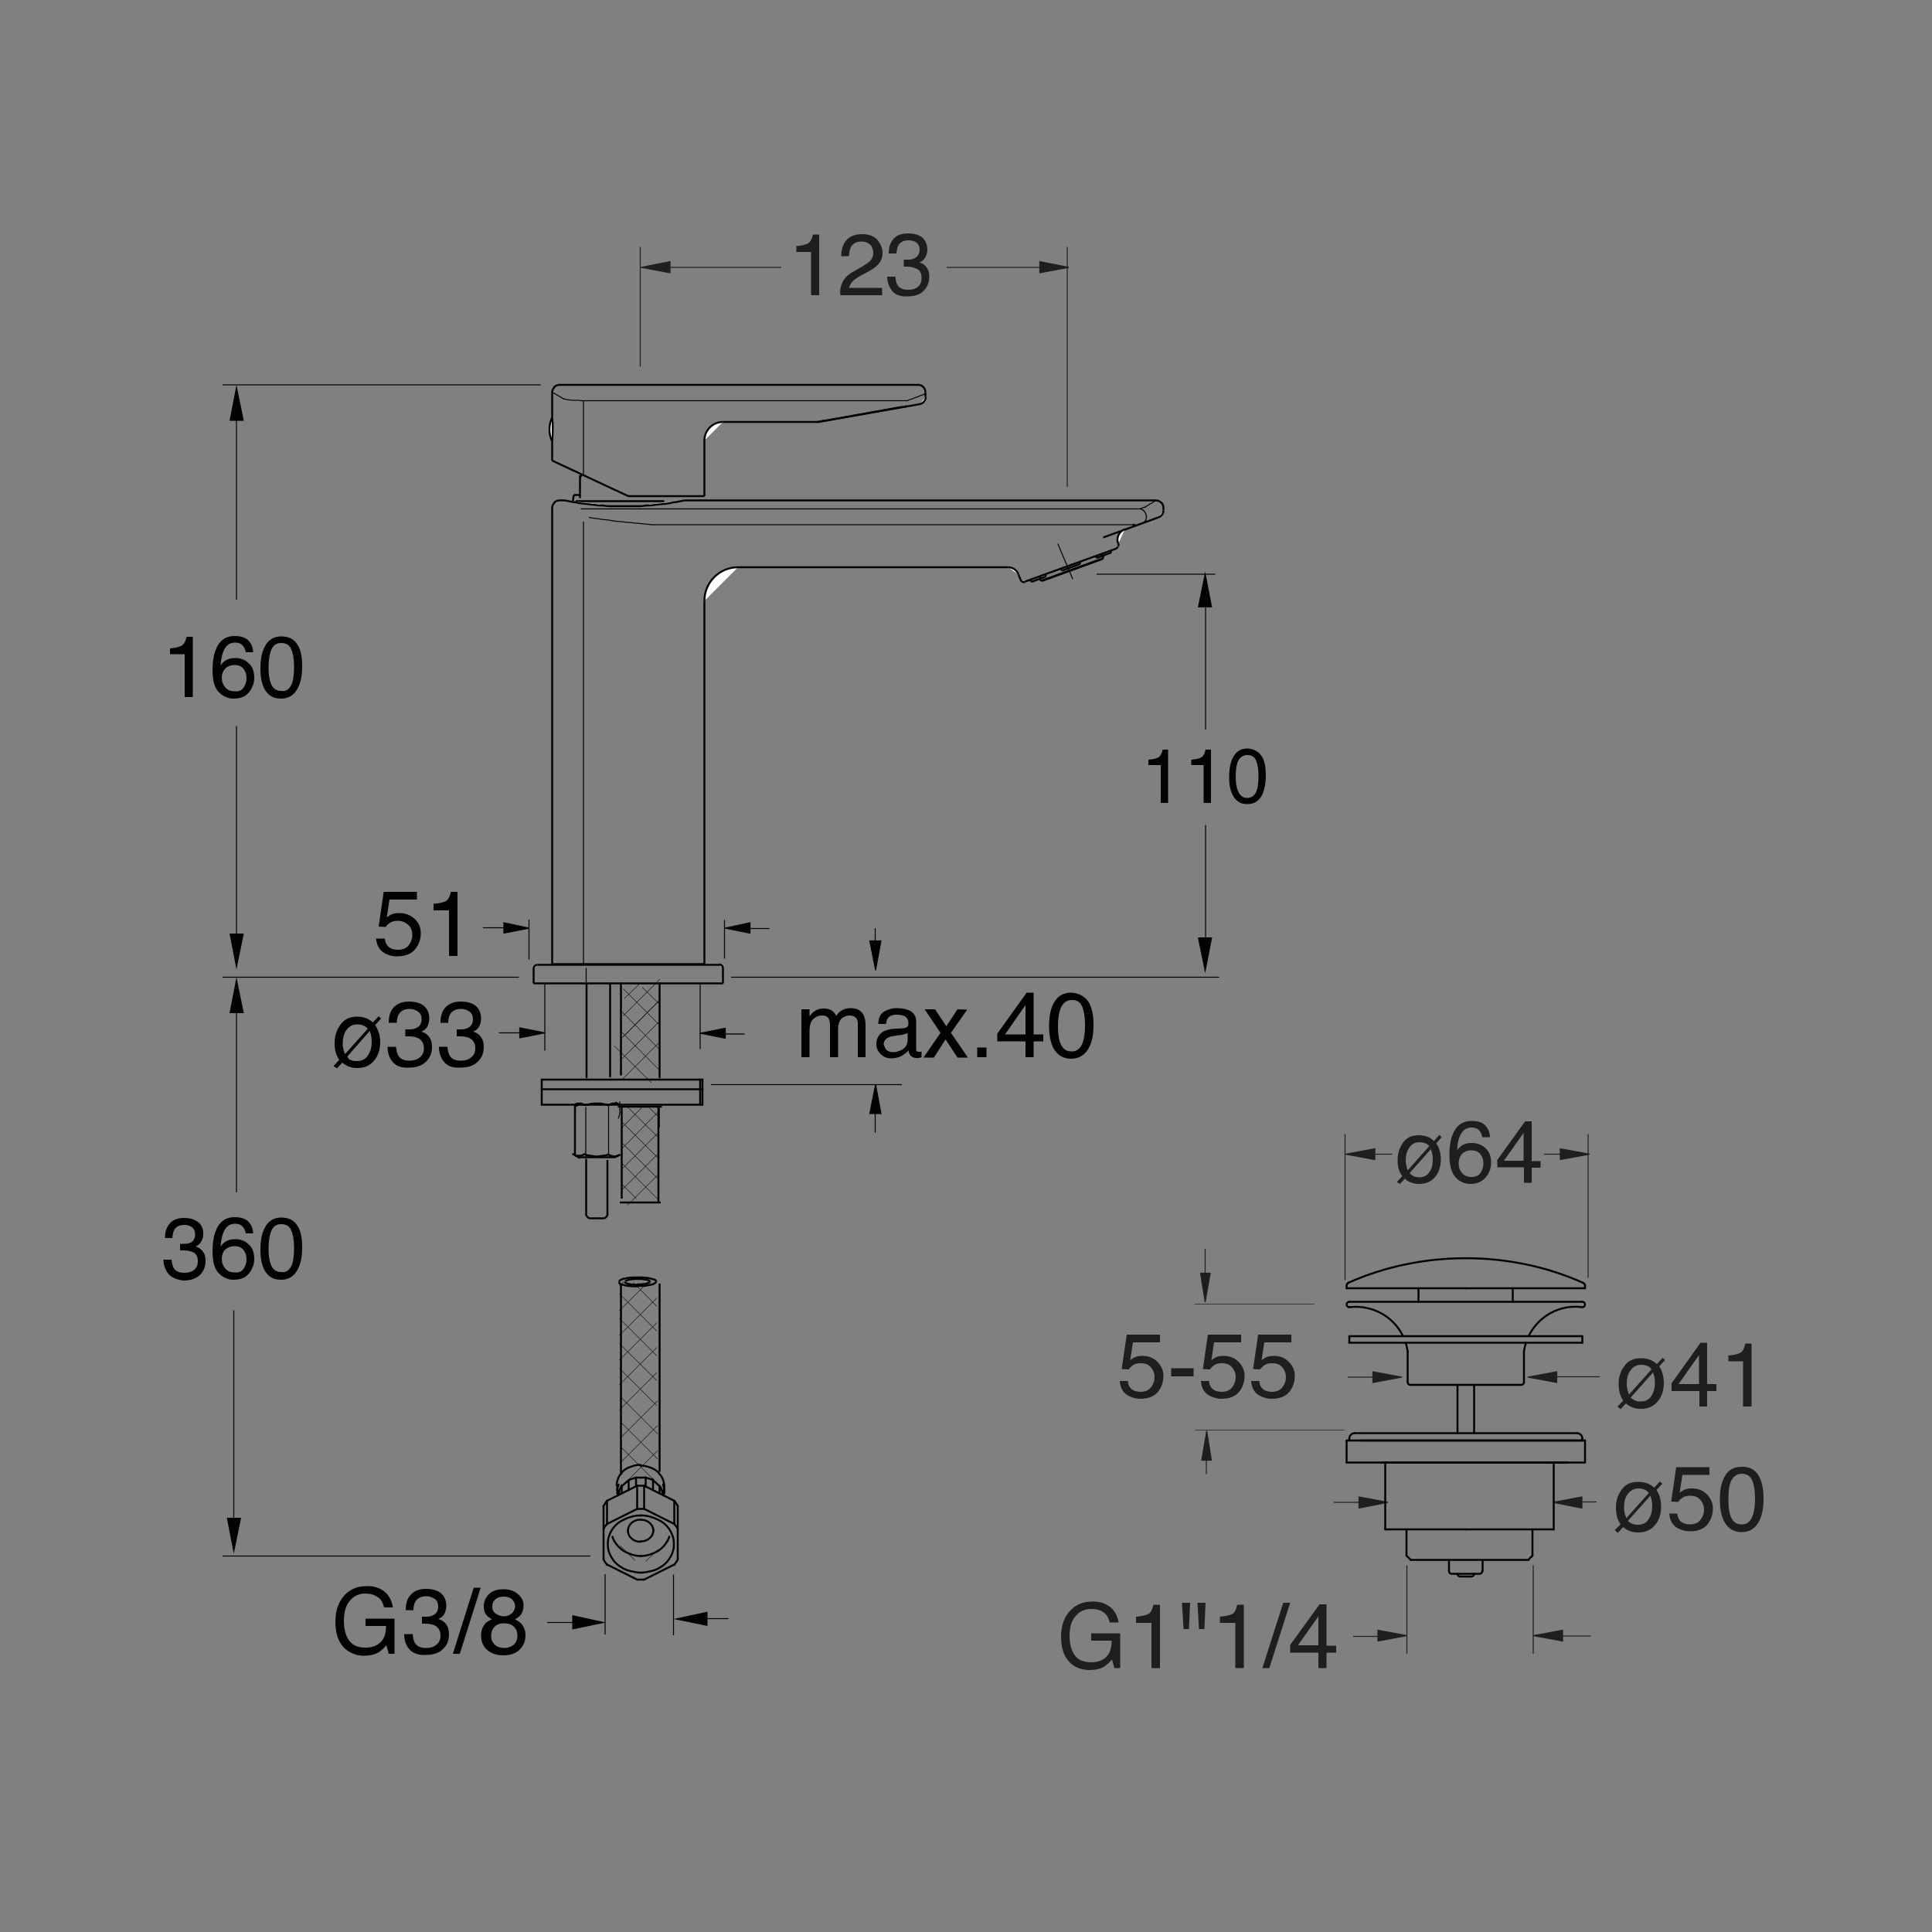 <?xml version="1.0" encoding="utf-8"?>
<!-- Generator: Adobe Illustrator 22.1.0, SVG Export Plug-In . SVG Version: 6.00 Build 0)  -->
<svg version="1.1" xmlns="http://www.w3.org/2000/svg" xmlns:xlink="http://www.w3.org/1999/xlink" x="0px" y="0px"
	 viewBox="0 0 500 500" style="enable-background:new 0 0 500 500;" xml:space="preserve">
<rect x="0" y="0" width="500" height="500" fill="#808080" stroke="none"/>
<style type="text/css">
	.st0{fill:#FFFFFF;stroke:#020203;stroke-width:0.5;stroke-miterlimit:10;}
	.st1{fill:none;stroke:#000000;stroke-width:0.25;stroke-linecap:round;stroke-linejoin:round;}
	.st2{fill:none;stroke:#020203;stroke-width:0.25;stroke-miterlimit:500;}
	.st3{fill:none;stroke:#020203;stroke-width:0.255;stroke-linecap:round;stroke-linejoin:round;}
	.st4{fill:#020203;stroke:#020203;stroke-width:0.255;stroke-linecap:round;stroke-linejoin:round;}
	.st5{fill:#020203;}
	.st6{fill:#020203;stroke:#020203;stroke-width:0.25;}
	.st7{fill:none;stroke:#020203;stroke-width:0.51;stroke-miterlimit:500;}
	.st8{fill:none;stroke:#020203;stroke-width:0.113;stroke-miterlimit:500;}
	.st9{fill:none;stroke:#020203;stroke-width:0.5;stroke-miterlimit:500;}
	.st10{fill:none;stroke:#000000;stroke-width:0.5;stroke-linecap:round;stroke-linejoin:round;}
	.st11{fill:none;stroke:#020203;stroke-width:0.255;stroke-miterlimit:500;}
	.st12{fill:#1E1E1C;}
	.st13{fill:#1E1E1C;stroke:#1E1E1C;stroke-width:0.25;}
	.st14{fill:none;stroke:#1E1E1C;stroke-width:0.25;stroke-miterlimit:500;}
	
		.st15{fill:none;stroke:#000000;stroke-width:0.25;stroke-linecap:round;stroke-linejoin:round;stroke-dasharray:20.873,4.175,4.175,4.175;}
	.st16{fill:none;stroke:#1E1E1C;stroke-width:0.142;stroke-linecap:round;stroke-linejoin:round;}
	
		.st17{fill:none;stroke:#000000;stroke-width:0.5;stroke-linecap:round;stroke-linejoin:round;stroke-dasharray:2.557,0.511,0.511,0.511;}
</style>
<g id="Livello_1">
</g>
<g id="Livello_2">
	<g>
		<polyline class="st0" points="143,110.3 143,110.5 143,110.7 143,110.9 143,111.1 143,111.3 143,111.6 143,111.8 		"/>
		<line class="st0" x1="138.1" y1="254.5" x2="138.1" y2="250.6"/>
		<line class="st0" x1="142.8" y1="114" x2="142.8" y2="108.3"/>
		<line class="st0" x1="142.9" y1="249.5" x2="142.9" y2="131.4"/>
		<line class="st0" x1="142.9" y1="119.2" x2="142.9" y2="101.5"/>
		<line class="st0" x1="143.4" y1="249.7" x2="143.4" y2="249.5"/>
		<polyline class="st0" points="143,111.8 143,112 143,112.2 143,112.4 143,112.6 143,112.7 143,112.9 142.9,113.1 142.9,113.2 
			142.9,113.4 142.9,113.5 		"/>
		<line class="st0" x1="142.9" y1="113.9" x2="142.9" y2="113.9"/>
		<line class="st0" x1="142.9" y1="113.5" x2="142.9" y2="113.7"/>
		<line class="st0" x1="142.9" y1="113.7" x2="142.9" y2="113.8"/>
		<line class="st0" x1="142.9" y1="113.8" x2="142.9" y2="113.9"/>
		<line class="st0" x1="142.9" y1="108.4" x2="142.9" y2="108.5"/>
		<line class="st0" x1="142.9" y1="108.5" x2="142.9" y2="108.7"/>
		<polyline class="st0" points="142.9,108.7 142.9,108.8 142.9,108.9 142.9,109 142.9,109.2 143,109.3 143,109.5 143,109.7 
			143,109.9 143,110.1 143,110.3 		"/>
		<line class="st0" x1="142.9" y1="108.4" x2="142.9" y2="108.4"/>
		<line class="st0" x1="148.5" y1="249.7" x2="148.5" y2="249.5"/>
		<line class="st0" x1="149.8" y1="249.5" x2="149.8" y2="249.7"/>
		<line class="st0" x1="149.9" y1="249.7" x2="149.9" y2="249.5"/>
		<line class="st0" x1="150.1" y1="123" x2="150.1" y2="128.9"/>
		<line class="st0" x1="150.1" y1="249.5" x2="150.1" y2="249.7"/>
		<line class="st1" x1="151" y1="103.7" x2="151" y2="123"/>
		<line class="st1" x1="151" y1="135.1" x2="151" y2="249.5"/>
		<line class="st1" x1="151.7" y1="254.5" x2="151.7" y2="250.6"/>
		<line class="st0" x1="151.7" y1="249.7" x2="151.7" y2="249.5"/>
		<line class="st0" x1="299.8" y1="133.9" x2="285.5" y2="139.1"/>
		<line class="st0" x1="265.3" y1="150.5" x2="288.8" y2="142"/>
		<line class="st0" x1="287.6" y1="143" x2="283.8" y2="144.4"/>
		<line class="st0" x1="270.7" y1="149.2" x2="266.9" y2="150.6"/>
		<line class="st0" x1="274.8" y1="147.7" x2="279.6" y2="145.9"/>
		<line class="st0" x1="269.5" y1="150.3" x2="285.4" y2="144.5"/>
		<line class="st0" x1="285.2" y1="144.7" x2="269.8" y2="150.3"/>
		<line class="st0" x1="173.7" y1="249.7" x2="173.7" y2="249.5"/>
		<line class="st0" x1="182.3" y1="249.5" x2="182.3" y2="155.5"/>
		<line class="st0" x1="182.3" y1="128.4" x2="182.3" y2="114"/>
		<line class="st0" x1="187.1" y1="254.5" x2="187.1" y2="250.6"/>
		<line class="st0" x1="138.1" y1="254.5" x2="187.1" y2="254.5"/>
		<line class="st0" x1="139.1" y1="249.7" x2="186.2" y2="249.7"/>
		<line class="st0" x1="142.9" y1="249.5" x2="182.3" y2="249.5"/>
		<line class="st0" x1="239.5" y1="102.7" x2="239.5" y2="101.5"/>
		<line class="st0" x1="142.9" y1="119.2" x2="162.6" y2="128.4"/>
		<line class="st0" x1="264.1" y1="150" x2="263.6" y2="148.7"/>
		<line class="st0" x1="266.7" y1="150" x2="266.9" y2="150.6"/>
		<line class="st0" x1="301.1" y1="132.1" x2="301.1" y2="131.4"/>
		<line class="st0" x1="269.1" y1="149.1" x2="269.3" y2="149.7"/>
		<line class="st0" x1="270.5" y1="148.6" x2="270.7" y2="149.2"/>
		<line class="st0" x1="274.6" y1="147.1" x2="274.8" y2="147.7"/>
		<line class="st0" x1="191" y1="146.8" x2="260.9" y2="146.8"/>
		<line class="st0" x1="279.4" y1="145.4" x2="279.6" y2="145.9"/>
		<line class="st0" x1="283.6" y1="143.9" x2="283.8" y2="144.4"/>
		<line class="st0" x1="285" y1="143.4" x2="285.2" y2="143.9"/>
		<line class="st1" x1="293.3" y1="135.8" x2="169.1" y2="135.8"/>
		<line class="st1" x1="295.1" y1="131.7" x2="152.2" y2="131.7"/>
		<line class="st0" x1="171.9" y1="129.7" x2="149" y2="129.7"/>
		<line class="st0" x1="144.8" y1="129.5" x2="146.2" y2="129.5"/>
		<line class="st0" x1="177.1" y1="129.5" x2="299.2" y2="129.5"/>
		<line class="st0" x1="162.6" y1="128.4" x2="182.3" y2="128.4"/>
		<line class="st0" x1="148.5" y1="128.1" x2="150.1" y2="128.1"/>
		<line class="st0" x1="287.4" y1="142.5" x2="287.6" y2="143"/>
		<line class="st0" x1="142.9" y1="113.6" x2="142.9" y2="113.6"/>
		<line class="st0" x1="238" y1="104.6" x2="211.8" y2="109.2"/>
		<line class="st0" x1="233.5" y1="105.3" x2="213.4" y2="108.9"/>
		<line class="st0" x1="143" y1="111.8" x2="142.9" y2="111.8"/>
		<line class="st0" x1="142.9" y1="110.4" x2="143" y2="110.4"/>
		<line class="st0" x1="187.1" y1="109.2" x2="211.6" y2="109.2"/>
		<line class="st0" x1="142.9" y1="108.7" x2="142.9" y2="108.7"/>
		<line class="st1" x1="150.4" y1="103.7" x2="234.9" y2="103.7"/>
		<line class="st0" x1="144.8" y1="99.6" x2="237.6" y2="99.6"/>
		<path class="st1" d="M152.2,131.7c-0.6,0-1.2,0-1.8,0"/>
		<path class="st0" d="M159.4,131c1.5,0,3,0,4.6,0"/>
		<path class="st0" d="M142.9,108.7c0-0.1,0-0.2,0-0.3"/>
		<path class="st0" d="M143,110.4c0-0.6,0-1.2-0.1-1.7"/>
		<path class="st0" d="M142.9,113.6c0-0.6,0-1.2,0.1-1.7"/>
		<path class="st0" d="M143,110.4c0,0.5,0,1,0,1.4"/>
		<path class="st0" d="M148.5,128.1c-0.1,0.5-0.2,1-0.2,1.6"/>
		<path class="st0" d="M150.6,122.8c-0.2,0.3-0.3,0.5-0.5,0.8"/>
		<path class="st0" d="M142.8,108.3c-0.8,1.8-0.8,3.9,0,5.7"/>
		<path class="st0" d="M143.5,100.2c-0.4,0.4-0.6,0.8-0.6,1.4 M144.8,99.6c-0.5,0-1,0.2-1.4,0.6"/>
		<path class="st0" d="M143.5,130.1c-0.4,0.4-0.6,0.8-0.6,1.4 M144.8,129.5c-0.5,0-1,0.2-1.4,0.6"/>
		<path class="st0" d="M148.2,129.9c0-0.1,0-0.1,0-0.2"/>
		<path class="st0" d="M139.1,249.7c-0.5,0-1,0.4-1,1"/>
		<path class="st0" d="M142.9,108.2C142.8,108.2,142.8,108.3,142.9,108.2 M142.9,108.3C142.9,108.3,142.9,108.2,142.9,108.3"/>
		<path class="st0" d="M142.9,114C142.9,114,142.9,114,142.9,114 M142.8,114C142.8,114,142.8,114,142.8,114"/>
		<path class="st1" d="M142.9,101.5c1,0.6,2,1.1,2.9,1.7"/>
		<path class="st0" d="M191,146.8c-4.8,0-8.7,3.9-8.7,8.7"/>
		<path class="st0" d="M187.1,109.2c-2.7,0-4.8,2.2-4.8,4.8"/>
		<path class="st0" d="M285.4,144.5c0.1-0.3,0.2-0.5,0.2-0.8"/>
		<path class="st0" d="M268.9,149.8c0.2,0.2,0.4,0.3,0.7,0.5"/>
		<path class="st0" d="M263.6,148.7c-0.4-1.1-1.5-1.9-2.7-1.9"/>
		<path class="st0" d="M291.1,137c-1.5,0.5-2.3,2.2-1.7,3.7"/>
		<path class="st0" d="M238,104.6c0.9-0.2,1.6-1,1.6-1.9"/>
		<path class="st0" d="M299.8,133.9c0.8-0.3,1.3-1,1.3-1.8"/>
		<path class="st0" d="M300.5,130.1c-0.4-0.4-0.8-0.6-1.4-0.6 M301.1,131.4c0-0.5-0.2-1-0.6-1.4"/>
		<path class="st0" d="M239,100.2c-0.4-0.4-0.8-0.6-1.4-0.6 M239.5,101.5c0-0.5-0.2-1-0.6-1.4"/>
		<path class="st0" d="M234.2,105.2c0.1,0,0.3-0.1,0.4-0.1"/>
		<path class="st0" d="M175.1,129.7c0,0.1,0,0.1,0,0.2"/>
		<path class="st0" d="M211.6,109.2c0.1,0,0.2,0,0.3,0"/>
		<path class="st0" d="M187.1,250.6c0-0.5-0.4-1-1-1"/>
		<path class="st0" d="M289.4,140.7c0.1,0.2,0.1,0.5,0,0.7 M289.3,141.5c-0.1,0.2-0.3,0.4-0.5,0.5"/>
		<path class="st0" d="M264.1,150c0.2,0.5,0.7,0.8,1.2,0.6"/>
		<path class="st0" d="M285.2,144.7c0.1,0,0.1-0.1,0.2-0.2"/>
		<path class="st0" d="M269.5,150.3c0.1,0,0.2,0,0.2,0"/>
		<polyline class="st0" points="213.4,108.9 213.2,108.9 213,108.9 212.8,109 212.7,109 212.5,109 212.3,109.1 212.1,109.1 
			211.9,109.1 211.8,109.2 211.6,109.2 		"/>
		<polyline class="st1" points="150.4,103.7 150.3,103.7 149.9,103.6 149.6,103.6 149.2,103.6 148.9,103.6 148.8,103.6 148.5,103.6 
			148.2,103.6 148.2,103.6 147.9,103.6 147.6,103.5 147.5,103.5 147.3,103.5 147,103.5 146.9,103.4 146.7,103.4 146.6,103.4 
			146.5,103.4 146.3,103.3 146.3,103.3 146.2,103.3 146.1,103.3 146,103.3 145.9,103.2 145.8,103.2 		"/>
		<polyline class="st1" points="235,103.6 235.5,103.4 235.9,103.3 236.4,103.1 236.8,102.9 237.2,102.8 237.7,102.6 238.1,102.4 
			238.5,102.3 239,102.1 239.4,101.9 		"/>
		<polyline class="st0" points="142.9,108.4 142.9,108.4 142.9,108.4 142.9,108.4 142.9,108.4 142.9,108.4 142.9,108.4 142.9,108.4 
			142.9,108.4 142.9,108.4 142.9,108.4 		"/>
		<polyline class="st0" points="142.9,108.4 142.9,108.4 142.9,108.4 142.9,108.4 142.9,108.4 142.9,108.4 142.9,108.4 142.9,108.4 
			142.9,108.4 142.9,108.4 142.9,108.4 		"/>
		<polyline class="st0" points="142.9,108.4 142.9,108.4 142.9,108.4 142.9,108.4 142.9,108.4 142.9,108.4 142.9,108.4 142.9,108.4 
			142.9,108.4 142.9,108.4 142.9,108.4 		"/>
		<polyline class="st0" points="142.9,113.6 142.9,113.6 142.9,113.6 142.9,113.6 142.9,113.6 142.9,113.6 142.9,113.6 142.9,113.6 
			142.9,113.6 142.9,113.6 142.9,113.6 		"/>
		<polyline class="st0" points="142.9,113.6 142.9,113.6 142.9,113.7 142.9,113.7 142.9,113.7 142.9,113.7 142.9,113.8 142.9,113.8 
			142.9,113.8 142.9,113.8 142.9,113.9 		"/>
		<polyline class="st0" points="142.9,113.9 142.9,113.9 142.9,113.9 142.9,113.9 142.9,113.9 142.9,113.9 142.9,113.9 142.9,113.9 
			142.9,113.9 142.9,113.9 142.9,113.9 		"/>
		<polyline class="st0" points="142.9,113.9 142.9,113.9 142.9,113.9 142.9,113.9 142.9,113.9 142.9,113.9 142.9,113.9 142.9,113.9 
			142.9,113.9 142.9,113.9 142.9,113.9 		"/>
		<polyline class="st0" points="233.8,105.3 233.8,105.3 233.7,105.3 233.7,105.3 233.7,105.3 233.7,105.3 233.6,105.3 233.6,105.3 
			233.6,105.3 233.6,105.3 233.5,105.3 233.5,105.3 		"/>
		<polyline class="st0" points="213.6,108.9 213.6,108.9 213.6,108.9 213.6,108.9 213.5,108.9 213.5,108.9 213.5,108.9 213.5,108.9 
			213.5,108.9 213.4,108.9 213.4,108.9 213.4,108.9 		"/>
		<polyline class="st0" points="177.1,129.5 177.1,129.5 176.2,129.7 176.1,129.7 175.2,129.9 174.3,130 173.4,130.2 172.8,130.3 
			171.9,130.4 170.9,130.5 170,130.6 169.1,130.7 168.4,130.8 167.5,130.8 166.6,130.9 165.7,131 164.8,131 163.9,131 		"/>
		<polyline class="st0" points="159.4,131 158.5,131 157.6,131 156.7,130.9 155.8,130.8 154.9,130.8 154.2,130.7 153.3,130.6 
			152.4,130.5 151.5,130.4 150.6,130.3 149.9,130.2 149,130 148.1,129.9 147.2,129.7 147.1,129.7 146.2,129.5 146.2,129.5 		"/>
		<polyline class="st1" points="295.7,135.4 295.8,135.3 295.8,135.3 295.9,135.3 295.9,135.3 296,135.2 296,135.2 296.1,135.2 
			296.1,135.1 296.2,135.1 296.2,135.1 296.2,135 296.3,135 296.3,134.9 296.3,134.9 296.4,134.9 296.4,134.8 296.4,134.8 
			296.5,134.7 296.5,134.6 296.5,134.6 296.5,134.6 296.6,134.5 296.6,134.4 296.6,134.3 296.6,134.3 296.6,134.2 296.6,134.1 
			296.7,134 296.7,134 296.7,133.9 296.7,133.8 296.7,133.7 296.7,133.6 296.7,133.5 296.6,133.5 296.6,133.4 296.6,133.3 
			296.6,133.2 296.6,133.2 296.6,133.1 296.5,133 296.5,132.9 296.5,132.9 296.4,132.8 296.4,132.7 296.4,132.7 296.3,132.6 
			296.3,132.5 296.2,132.5 296.2,132.4 296.1,132.3 296.1,132.3 296,132.2 296,132.1 295.9,132.1 295.8,132 295.8,132 295.7,132 
			295.7,131.9 295.6,131.9 295.6,131.9 295.5,131.8 295.5,131.8 295.4,131.8 295.3,131.8 295.3,131.8 295.3,131.7 295.2,131.7 
			295.1,131.7 295.1,131.7 		"/>
		<polyline class="st1" points="299.2,129.5 299.2,129.5 299.2,129.5 299.2,129.5 299.1,129.5 299.1,129.5 299.1,129.5 299.1,129.5 
			299.1,129.5 299.1,129.6 299,129.6 299,129.6 298.9,129.6 298.9,129.7 298.8,129.7 298.6,129.8 298.5,129.9 298.3,130 
			298.1,130.2 297.9,130.3 297.6,130.4 297.6,130.4 297.4,130.6 297.1,130.8 297,130.8 296.7,131 296.5,131.2 		"/>
		<polyline class="st1" points="169.1,135.8 168.7,135.8 167,135.6 166.6,135.6 164.9,135.4 164.5,135.4 162.8,135.2 162.4,135.2 
			160.8,135 160.3,135 158.7,134.8 157.6,134.6 156.6,134.5 155.6,134.4 155.6,134.4 154.5,134.2 154.3,134.2 153.5,134.1 153,134 
			152.9,134 152.5,133.9 		"/>
		<polyline class="st0" points="294,136 293.9,136 293.9,136 293.9,136 293.9,136 293.8,136 293.8,136 293.8,136 293.7,136 
			293.7,136 293.7,136 293.6,136 293.6,136 293.6,136 293.6,136 293.5,136 293.5,135.9 293.5,135.9 293.4,135.9 293.4,135.9 
			293.4,135.8 293.3,135.8 293.3,135.8 		"/>
		<polyline class="st1" points="296.5,131.2 296.3,131.2 296.2,131.3 296,131.3 295.9,131.4 295.8,131.4 295.6,131.5 295.5,131.5 
			295.3,131.6 295.2,131.6 295.1,131.7 		"/>
		<line class="st2" x1="315.5" y1="252.9" x2="189.2" y2="252.9"/>
		<line class="st2" x1="134.3" y1="252.9" x2="57.6" y2="252.9"/>
		<line class="st3" x1="183.9" y1="267.6" x2="192.6" y2="267.6"/>
		<line class="st3" x1="129.2" y1="267.3" x2="140" y2="267.3"/>
		<polyline class="st4" points="134.5,268.6 141,267.3 134.5,266 134.5,268.6 		"/>
		<polyline class="st4" points="187.7,266.1 181.2,267.4 187.7,268.7 187.7,266.1 		"/>
		<line class="st3" x1="141" y1="254.8" x2="141" y2="271.8"/>
		<line class="st3" x1="181.2" y1="254.9" x2="181.2" y2="271.4"/>
		<g>
			<path class="st5" d="M86.3,275.9l1.5-1.6c-0.4-0.6-0.7-1.2-0.9-1.9s-0.3-1.6-0.3-2.5c0-1.8,0.5-3.3,1.5-4.7s2.4-2.1,4.3-2.1
				c1,0,1.8,0.2,2.6,0.5c0.4,0.2,0.9,0.5,1.5,1l1.5-1.6l0.6,0.6l-1.5,1.7c0.5,0.7,0.8,1.5,1.1,2.5c0.1,0.6,0.2,1.2,0.2,1.8
				c0,2-0.5,3.6-1.6,4.9s-2.5,1.9-4.3,1.9c-0.9,0-1.6-0.1-2.3-0.4s-1.2-0.6-1.6-1l-1.4,1.5L86.3,275.9z M94,265.4
				c-0.5-0.2-1-0.3-1.6-0.3c-1.1,0-2,0.5-2.7,1.4s-1,2.2-1,3.6c0,0.6,0.1,1.1,0.2,1.6c0.1,0.3,0.2,0.7,0.4,1.1l5.9-6.6
				C94.9,265.9,94.5,265.6,94,265.4z M91,274.4c0.4,0.2,0.9,0.2,1.4,0.2c1.5,0,2.5-0.7,3.2-2.1c0.4-0.8,0.6-1.8,0.6-2.9
				c0-0.7-0.1-1.3-0.2-1.8c-0.1-0.3-0.2-0.6-0.3-1l-5.8,6.6C90.1,274,90.5,274.3,91,274.4z"/>
			<path class="st5" d="M101.6,274.8c-0.9-1.1-1.3-2.4-1.3-3.9h2.2c0.1,1.1,0.3,1.9,0.6,2.3c0.5,0.9,1.5,1.3,2.9,1.3
				c1.1,0,2-0.3,2.7-0.9s1-1.3,1-2.3c0-1.1-0.4-1.9-1.1-2.4c-0.7-0.5-1.7-0.7-2.9-0.7c-0.1,0-0.3,0-0.4,0c-0.1,0-0.3,0-0.4,0v-1.8
				c0.2,0,0.4,0,0.5,0c0.1,0,0.3,0,0.5,0c0.8,0,1.4-0.1,1.9-0.4c0.9-0.4,1.3-1.2,1.3-2.3c0-0.8-0.3-1.5-0.9-1.9
				c-0.6-0.4-1.3-0.7-2.1-0.7c-1.4,0-2.4,0.5-2.9,1.4c-0.3,0.5-0.5,1.2-0.5,2.2h-2.1c0-1.2,0.2-2.3,0.7-3.2c0.9-1.5,2.4-2.3,4.5-2.3
				c1.7,0,3,0.4,3.9,1.1c0.9,0.8,1.4,1.9,1.4,3.3c0,1-0.3,1.9-0.8,2.5c-0.3,0.4-0.8,0.7-1.3,0.9c0.9,0.2,1.6,0.7,2.1,1.4
				c0.5,0.7,0.7,1.5,0.7,2.5c0,1.6-0.5,2.9-1.6,3.9c-1,1-2.5,1.5-4.5,1.5C104,276.4,102.5,275.9,101.6,274.8z"/>
			<path class="st5" d="M114.9,274.8c-0.9-1.1-1.3-2.4-1.3-3.9h2.2c0.1,1.1,0.3,1.9,0.6,2.3c0.5,0.9,1.5,1.3,2.9,1.3
				c1.1,0,2-0.3,2.7-0.9s1-1.3,1-2.3c0-1.1-0.4-1.9-1.1-2.4c-0.7-0.5-1.7-0.7-2.9-0.7c-0.1,0-0.3,0-0.4,0c-0.1,0-0.3,0-0.4,0v-1.8
				c0.2,0,0.4,0,0.5,0c0.1,0,0.3,0,0.5,0c0.8,0,1.4-0.1,1.9-0.4c0.9-0.4,1.3-1.2,1.3-2.3c0-0.8-0.3-1.5-0.9-1.9
				c-0.6-0.4-1.3-0.7-2.1-0.7c-1.4,0-2.4,0.5-2.9,1.4c-0.3,0.5-0.5,1.2-0.5,2.2H114c0-1.2,0.2-2.3,0.7-3.2c0.9-1.5,2.4-2.3,4.5-2.3
				c1.7,0,3,0.4,3.9,1.1c0.9,0.8,1.4,1.9,1.4,3.3c0,1-0.3,1.9-0.8,2.5c-0.3,0.4-0.8,0.7-1.3,0.9c0.9,0.2,1.6,0.7,2.1,1.4
				c0.5,0.7,0.7,1.5,0.7,2.5c0,1.6-0.5,2.9-1.6,3.9c-1,1-2.5,1.5-4.5,1.5C117.2,276.4,115.8,275.9,114.9,274.8z"/>
		</g>
		<line class="st2" x1="61.2" y1="254" x2="61.2" y2="308.6"/>
		<line class="st2" x1="60.5" y1="400.7" x2="60.5" y2="339.1"/>
		<line class="st2" x1="152.8" y1="402.7" x2="57.6" y2="402.7"/>
		<polyline class="st5" points="63.1,262.2 61.2,252.9 59.4,262.2 63.1,262.2 		"/>
		<polyline class="st5" points="58.7,392.8 60.5,402.1 62.4,392.8 58.7,392.8 		"/>
		<polygon class="st6" points="225.1,288.2 228,288.2 226.6,280.6 225.1,288.2 		"/>
		<g>
			<path class="st5" d="M43.6,329.7c-0.8-1-1.3-2.3-1.3-3.7h2.1c0.1,1,0.3,1.8,0.6,2.2c0.5,0.8,1.4,1.2,2.8,1.2c1,0,1.9-0.3,2.5-0.8
				c0.6-0.6,0.9-1.3,0.9-2.1c0-1.1-0.3-1.8-1-2.3c-0.7-0.4-1.6-0.6-2.8-0.6c-0.1,0-0.3,0-0.4,0s-0.3,0-0.4,0v-1.7c0.2,0,0.4,0,0.5,0
				c0.1,0,0.3,0,0.4,0c0.7,0,1.3-0.1,1.8-0.3c0.8-0.4,1.2-1.1,1.2-2.2c0-0.8-0.3-1.4-0.8-1.8c-0.6-0.4-1.2-0.6-1.9-0.6
				c-1.3,0-2.2,0.4-2.7,1.3c-0.3,0.5-0.4,1.2-0.5,2.1h-1.9c0-1.2,0.2-2.2,0.7-3c0.8-1.5,2.2-2.2,4.2-2.2c1.6,0,2.8,0.4,3.7,1.1
				c0.9,0.7,1.3,1.7,1.3,3.1c0,1-0.3,1.7-0.8,2.3c-0.3,0.4-0.7,0.7-1.2,0.9c0.8,0.2,1.5,0.7,1.9,1.3c0.5,0.6,0.7,1.4,0.7,2.4
				c0,1.5-0.5,2.7-1.5,3.7c-1,0.9-2.4,1.4-4.2,1.4C45.8,331.2,44.5,330.7,43.6,329.7z"/>
			<path class="st5" d="M64.5,316.4c0.7,0.9,1,1.8,1,2.8h-1.9c-0.1-0.6-0.3-1.1-0.6-1.5c-0.5-0.7-1.2-1-2.2-1c-1.1,0-2,0.5-2.6,1.5
				c-0.6,1-1,2.5-1.1,4.4c0.5-0.7,1-1.2,1.7-1.5c0.6-0.3,1.3-0.4,2.1-0.4c1.3,0,2.5,0.4,3.4,1.3c1,0.8,1.5,2.1,1.5,3.8
				c0,1.4-0.5,2.7-1.4,3.8c-0.9,1.1-2.2,1.6-4,1.6c-1.5,0-2.7-0.6-3.8-1.7c-1.1-1.1-1.6-3-1.6-5.6c0-1.9,0.2-3.6,0.7-5
				c0.9-2.6,2.6-3.9,5-3.9C62.6,315,63.8,315.5,64.5,316.4z M63,328.4c0.5-0.7,0.8-1.5,0.8-2.5c0-0.8-0.2-1.6-0.7-2.3
				c-0.5-0.7-1.3-1.1-2.5-1.1c-0.8,0-1.6,0.3-2.2,0.8s-1,1.4-1,2.5c0,1,0.3,1.8,0.9,2.5c0.6,0.7,1.4,1,2.4,1
				C61.8,329.4,62.5,329.1,63,328.4z"/>
			<path class="st5" d="M77.2,317.6c0.7,1.3,1,3.1,1,5.3c0,2.1-0.3,3.9-1,5.3c-0.9,2-2.4,3-4.5,3c-1.9,0-3.3-0.8-4.2-2.4
				c-0.8-1.4-1.1-3.2-1.1-5.5c0-1.8,0.2-3.3,0.7-4.6c0.9-2.4,2.4-3.6,4.7-3.6C74.9,315.1,76.3,315.9,77.2,317.6z M75.2,328
				c0.6-0.9,0.9-2.6,0.9-5.1c0-1.8-0.2-3.2-0.7-4.4c-0.4-1.1-1.3-1.7-2.6-1.7c-1.2,0-2,0.5-2.5,1.6s-0.8,2.7-0.8,4.8
				c0,1.6,0.2,2.9,0.5,3.8c0.5,1.5,1.4,2.2,2.7,2.2C73.8,329.4,74.6,328.9,75.2,328z"/>
		</g>
		<line class="st2" x1="139.9" y1="99.6" x2="57.6" y2="99.6"/>
		<line class="st2" x1="61.2" y1="100.7" x2="61.2" y2="155.2"/>
		<line class="st2" x1="61.2" y1="249.5" x2="61.2" y2="187.9"/>
		<polyline class="st5" points="63.1,108.9 61.2,99.6 59.4,108.9 63.1,108.9 		"/>
		<polyline class="st5" points="59.4,241.6 61.2,250.9 63.1,241.6 59.4,241.6 		"/>
		<g>
			<path class="st5" d="M44,169.3v-1.5c1.4-0.1,2.4-0.4,3-0.7c0.6-0.3,1-1.1,1.3-2.3h1.6v15.6h-2.1v-11.1H44z"/>
			<path class="st5" d="M64.5,166c0.7,0.9,1,1.8,1,2.8h-1.9c-0.1-0.6-0.3-1.1-0.6-1.5c-0.5-0.7-1.2-1-2.2-1c-1.1,0-2,0.5-2.6,1.5
				c-0.6,1-1,2.5-1.1,4.4c0.5-0.7,1-1.2,1.7-1.5c0.6-0.3,1.3-0.4,2.1-0.4c1.3,0,2.5,0.4,3.4,1.3c1,0.8,1.5,2.1,1.5,3.8
				c0,1.4-0.5,2.7-1.4,3.8c-0.9,1.1-2.2,1.6-4,1.6c-1.5,0-2.7-0.6-3.8-1.7c-1.1-1.1-1.6-3-1.6-5.6c0-1.9,0.2-3.6,0.7-5
				c0.9-2.6,2.6-3.9,5-3.9C62.6,164.6,63.8,165.1,64.5,166z M63,178c0.5-0.7,0.8-1.5,0.8-2.5c0-0.8-0.2-1.6-0.7-2.3
				c-0.5-0.7-1.3-1.1-2.5-1.1c-0.8,0-1.6,0.3-2.2,0.8c-0.6,0.6-1,1.4-1,2.5c0,1,0.3,1.8,0.9,2.5s1.4,1,2.4,1
				C61.8,179,62.5,178.7,63,178z"/>
			<path class="st5" d="M77.2,167.2c0.7,1.3,1,3.1,1,5.3c0,2.1-0.3,3.9-1,5.3c-0.9,2-2.4,3-4.5,3c-1.9,0-3.3-0.8-4.2-2.4
				c-0.8-1.4-1.1-3.2-1.1-5.5c0-1.8,0.2-3.3,0.7-4.6c0.9-2.4,2.4-3.6,4.7-3.6C74.9,164.7,76.3,165.5,77.2,167.2z M75.2,177.6
				c0.6-0.9,0.9-2.6,0.9-5.1c0-1.8-0.2-3.2-0.7-4.4c-0.4-1.1-1.3-1.7-2.6-1.7c-1.2,0-2,0.5-2.5,1.6c-0.5,1.1-0.8,2.7-0.8,4.8
				c0,1.6,0.2,2.9,0.5,3.8c0.5,1.5,1.4,2.2,2.7,2.2C73.8,179,74.6,178.6,75.2,177.6z"/>
		</g>
		<g>
			<path class="st5" d="M207.4,261.2h2.1v1.8c0.5-0.6,0.9-1.1,1.3-1.3c0.7-0.5,1.5-0.7,2.3-0.7c1,0,1.8,0.2,2.4,0.7
				c0.3,0.3,0.7,0.7,0.9,1.2c0.5-0.7,1-1.2,1.6-1.5s1.3-0.5,2.1-0.5c1.7,0,2.8,0.6,3.4,1.8c0.3,0.7,0.5,1.5,0.5,2.6v8.3H222V265
				c0-0.8-0.2-1.4-0.6-1.7c-0.4-0.3-0.9-0.5-1.5-0.5c-0.8,0-1.5,0.3-2.1,0.8c-0.6,0.6-0.9,1.5-0.9,2.8v7.2h-2.1v-8.1
				c0-0.8-0.1-1.5-0.3-1.8c-0.3-0.6-0.9-0.9-1.8-0.9c-0.8,0-1.5,0.3-2.2,0.9s-1,1.7-1,3.3v6.6h-2.1V261.2z"/>
			<path class="st5" d="M234,266.1c0.5-0.1,0.8-0.3,1-0.6c0.1-0.2,0.1-0.5,0.1-0.8c0-0.7-0.3-1.2-0.8-1.6c-0.5-0.3-1.2-0.5-2.2-0.5
				c-1.1,0-1.9,0.3-2.3,0.9c-0.3,0.3-0.4,0.8-0.5,1.5h-2c0-1.5,0.5-2.6,1.5-3.2s2.1-0.9,3.3-0.9c1.5,0,2.7,0.3,3.6,0.8
				c0.9,0.6,1.4,1.4,1.4,2.6v7.2c0,0.2,0,0.4,0.1,0.5c0.1,0.1,0.3,0.2,0.6,0.2c0.1,0,0.2,0,0.3,0s0.2,0,0.4-0.1v1.5
				c-0.3,0.1-0.6,0.2-0.7,0.2c-0.2,0-0.4,0-0.7,0c-0.7,0-1.2-0.3-1.6-0.8c-0.2-0.3-0.3-0.7-0.4-1.2c-0.4,0.6-1,1-1.8,1.5
				c-0.8,0.4-1.7,0.6-2.6,0.6c-1.2,0-2.1-0.4-2.8-1.1c-0.7-0.7-1.1-1.6-1.1-2.6c0-1.2,0.4-2,1.1-2.7s1.7-1,2.8-1.2L234,266.1z
				 M229.5,271.8c0.4,0.3,1,0.5,1.6,0.5c0.7,0,1.4-0.2,2.1-0.5c1.2-0.6,1.7-1.5,1.7-2.8v-1.7c-0.3,0.2-0.6,0.3-1,0.4
				c-0.4,0.1-0.8,0.2-1.2,0.2l-1.3,0.2c-0.8,0.1-1.3,0.3-1.7,0.5c-0.6,0.4-1,0.9-1,1.7C228.9,270.9,229.1,271.4,229.5,271.8z"/>
			<path class="st5" d="M239.3,261.2h2.7l2.9,4.4l2.9-4.4l2.5,0.1l-4.2,6l4.4,6.4h-2.7l-3.1-4.7l-3,4.7h-2.7l4.4-6.4L239.3,261.2z"
				/>
			<path class="st5" d="M252.9,271.1h2.4v2.5h-2.4V271.1z"/>
			<path class="st5" d="M265.4,273.6v-4.1h-7.3v-2l7.6-10.6h1.8v10.8h2.5v1.8h-2.5v4.1H265.4z M265.4,267.7v-7.6l-5.3,7.6H265.4z"/>
			<path class="st5" d="M281.9,259.6c0.7,1.4,1.1,3.3,1.1,5.6c0,2.3-0.3,4.1-1,5.6c-1,2.1-2.6,3.2-4.8,3.2c-2,0-3.5-0.9-4.5-2.6
				c-0.8-1.5-1.2-3.4-1.2-5.8c0-1.9,0.2-3.5,0.7-4.9c0.9-2.5,2.6-3.8,5-3.8C279.3,257,280.9,257.9,281.9,259.6z M279.8,270.7
				c0.6-1,1-2.8,1-5.4c0-1.9-0.2-3.4-0.7-4.7s-1.4-1.8-2.7-1.8c-1.2,0-2.1,0.6-2.7,1.7c-0.6,1.2-0.9,2.9-0.9,5.1
				c0,1.7,0.2,3.1,0.5,4.1c0.6,1.6,1.5,2.4,2.9,2.4C278.3,272.2,279.1,271.7,279.8,270.7z"/>
		</g>
		<line class="st2" x1="184" y1="280.7" x2="233.4" y2="280.7"/>
		<path class="st7" d="M161.9,331.7c0,0,0-0.1,0-0.1c0-0.1,0.2-0.2,0.3-0.2c0.2-0.1,0.3-0.1,0.5-0.2c0.2-0.1,0.5-0.1,0.7-0.1
			c0.3,0,0.5-0.1,0.8-0.1c0.3,0,0.6,0,0.9,0"/>
		<path class="st7" d="M165,332.9c-0.4,0-0.8,0-1.2,0c-0.4,0-0.8-0.1-1.2-0.1c-0.3,0-0.7-0.1-1-0.2c-0.3-0.1-0.5-0.1-0.8-0.2
			c-0.2-0.1-0.4-0.1-0.5-0.3c-0.1-0.1-0.1-0.2-0.2-0.3"/>
		<path class="st7" d="M165,331c0.3,0,0.6,0,0.9,0c0.3,0,0.5,0,0.8,0.1c0.2,0,0.5,0.1,0.7,0.1c0.2,0,0.3,0.1,0.5,0.2
			c0.1,0,0.2,0.1,0.3,0.2c0,0,0,0.1,0,0.1"/>
		<path class="st7" d="M169.8,331.7c0,0.1-0.1,0.2-0.2,0.3c-0.1,0.1-0.3,0.2-0.5,0.3c-0.3,0.1-0.5,0.2-0.8,0.2
			c-0.3,0.1-0.7,0.1-1,0.2c-0.4,0.1-0.8,0.1-1.2,0.1c-0.4,0-0.8,0-1.2,0"/>
		<path class="st7" d="M165,330.6c0.4,0,0.8,0,1.2,0c0.4,0,0.8,0.1,1.2,0.1c0.3,0,0.7,0.1,1,0.2c0.3,0.1,0.5,0.1,0.8,0.2
			c0.2,0.1,0.4,0.1,0.5,0.3c0.1,0.1,0.1,0.2,0.2,0.3"/>
		<path class="st7" d="M165,332.5c-0.3,0-0.6,0-0.9,0c-0.3,0-0.5-0.1-0.8-0.1c-0.2,0-0.5-0.1-0.7-0.1c-0.2-0.1-0.3-0.1-0.5-0.2
			c-0.1-0.1-0.2-0.1-0.3-0.2c0,0,0-0.1,0-0.1"/>
		<path class="st7" d="M160.2,331.7c0.1-0.1,0.1-0.2,0.2-0.3c0.1-0.1,0.3-0.2,0.5-0.3c0.3-0.1,0.5-0.2,0.8-0.2
			c0.3-0.1,0.7-0.1,1-0.2c0.4,0,0.8-0.1,1.2-0.1c0.4,0,0.8,0,1.2,0"/>
		<path class="st7" d="M168.1,331.7c0,0,0,0.1,0,0.1c0,0.1-0.2,0.2-0.3,0.2c-0.2,0.1-0.3,0.1-0.5,0.2c-0.2,0.1-0.5,0.1-0.7,0.1
			c-0.3,0-0.5,0.1-0.8,0.1c-0.3,0-0.6,0-0.9,0"/>
		<line class="st8" x1="170" y1="331.6" x2="169.7" y2="331.3"/>
		<line class="st8" x1="170" y1="338.1" x2="163.9" y2="331.9"/>
		<line class="st8" x1="170" y1="344.5" x2="160.3" y2="334.8"/>
		<line class="st8" x1="170" y1="350.9" x2="160.3" y2="341.2"/>
		<line class="st8" x1="170" y1="357.3" x2="160.3" y2="347.7"/>
		<line class="st8" x1="170" y1="363.8" x2="160.3" y2="354.1"/>
		<line class="st8" x1="170.2" y1="371.1" x2="160.5" y2="361.4"/>
		<line class="st8" x1="170.2" y1="377.6" x2="160.5" y2="367.9"/>
		<line class="st8" x1="170.2" y1="384" x2="160.5" y2="374.3"/>
		<line class="st8" x1="164.4" y1="403.9" x2="160.5" y2="400"/>
		<line class="st8" x1="167.1" y1="404.1" x2="170.2" y2="401.1"/>
		<line class="st8" x1="160.5" y1="385.1" x2="170.2" y2="375.4"/>
		<line class="st8" x1="160.5" y1="378.6" x2="170.2" y2="368.9"/>
		<line class="st8" x1="160.5" y1="372.2" x2="170.2" y2="362.5"/>
		<line class="st8" x1="160.3" y1="364.9" x2="170" y2="355.2"/>
		<line class="st8" x1="160.3" y1="358.4" x2="170" y2="348.7"/>
		<line class="st8" x1="160.3" y1="352" x2="170" y2="342.3"/>
		<line class="st8" x1="160.3" y1="345.6" x2="170" y2="335.9"/>
		<line class="st8" x1="160.3" y1="339.2" x2="167.7" y2="331.8"/>
		<line class="st8" x1="160.3" y1="332.7" x2="161.5" y2="331.6"/>
		<path class="st2" d="M160,289.5c0.2-0.5,0.4-1.1,0.4-1.6l0,0"/>
		<line class="st8" x1="160.8" y1="287.9" x2="160.4" y2="287.9"/>
		<line class="st9" x1="159.9" y1="286.4" x2="171.3" y2="286.4"/>
		<polyline class="st9" points="157.5,298.8 156.8,299 156.1,299.1 155.4,299.2 154.8,299.3 154.1,299.3 153.5,299.2 152.8,299.1 
			152.1,299 151.4,298.8 		"/>
		<polyline class="st9" points="157.5,286 156.8,285.9 156.1,285.7 155.4,285.6 154.8,285.6 154.1,285.6 153.5,285.6 152.8,285.7 
			152.1,285.9 151.4,286 		"/>
		<line class="st9" x1="159.2" y1="299.5" x2="149.7" y2="299.5"/>
		<line class="st9" x1="159.2" y1="285.3" x2="160.5" y2="286"/>
		<polyline class="st9" points="160.5,286 160.1,285.9 159.8,285.7 159.5,285.6 159.1,285.6 158.8,285.6 158.5,285.6 158.1,285.7 
			157.8,285.9 157.5,286 		"/>
		<polyline class="st9" points="151.4,286 151.1,285.9 150.7,285.7 150.4,285.6 150.1,285.6 149.7,285.6 149.4,285.6 149.1,285.7 
			148.8,285.9 148.7,285.9 		"/>
		<line class="st9" x1="152.4" y1="315.3" x2="156.5" y2="315.3"/>
		<line class="st9" x1="148.8" y1="299" x2="150.1" y2="299.7"/>
		<line class="st9" x1="152.4" y1="315.3" x2="151.7" y2="314.6"/>
		<line class="st9" x1="148.8" y1="298.8" x2="148.8" y2="286"/>
		<line class="st9" x1="157.2" y1="314.6" x2="157.2" y2="300.2"/>
		<line class="st2" x1="157.5" y1="298.8" x2="157.5" y2="286"/>
		<line class="st2" x1="151.6" y1="299.3" x2="151.6" y2="286.5"/>
		<line class="st9" x1="151.7" y1="314.6" x2="151.7" y2="299.9"/>
		<line class="st9" x1="170.5" y1="291.8" x2="170.5" y2="286.4"/>
		<line class="st9" x1="170.4" y1="286.4" x2="170.4" y2="311.1"/>
		<line class="st9" x1="156.5" y1="315.3" x2="157.2" y2="314.6"/>
		<line class="st9" x1="160.9" y1="286.4" x2="160.9" y2="310.2"/>
		<line class="st2" x1="160.4" y1="287.9" x2="160.4" y2="285"/>
		<polyline class="st9" points="160.5,298.8 160.1,299 159.8,299.1 159.5,299.2 159.1,299.3 158.8,299.3 158.5,299.2 158.1,299.1 
			157.8,299 157.5,298.8 		"/>
		<line class="st9" x1="160.5" y1="298.8" x2="159.2" y2="299.5"/>
		<polyline class="st9" points="151.4,298.6 151,298.8 150.7,299 150.3,299.1 149.9,299.1 149.6,299.1 149.2,299.1 148.9,299 
			148.5,298.8 148.1,298.6 		"/>
		<line class="st9" x1="149.9" y1="285.7" x2="149" y2="286.3"/>
		<line class="st8" x1="170.4" y1="289" x2="167.7" y2="286.4"/>
		<line class="st8" x1="170.4" y1="294.4" x2="162.3" y2="286.4"/>
		<line class="st8" x1="170.4" y1="299.8" x2="160.9" y2="290.3"/>
		<line class="st8" x1="170.4" y1="305.2" x2="160.9" y2="295.7"/>
		<line class="st8" x1="170.4" y1="310.5" x2="160.9" y2="301"/>
		<line class="st8" x1="163.9" y1="309.4" x2="160.9" y2="306.4"/>
		<line class="st8" x1="164.7" y1="310.2" x2="163.9" y2="309.4"/>
		<line class="st8" x1="162.4" y1="311.9" x2="170.4" y2="303.9"/>
		<line class="st8" x1="160.9" y1="308" x2="170.4" y2="298.5"/>
		<line class="st8" x1="160.9" y1="302.6" x2="170.4" y2="293.1"/>
		<line class="st8" x1="160.9" y1="297.3" x2="170.4" y2="287.7"/>
		<line class="st8" x1="160.9" y1="291.9" x2="166.3" y2="286.4"/>
		<line class="st8" x1="160.9" y1="286.5" x2="161" y2="286.4"/>
		<line class="st8" x1="170.8" y1="260" x2="166.2" y2="255.5"/>
		<line class="st8" x1="170.8" y1="265.4" x2="161.3" y2="255.9"/>
		<line class="st8" x1="168.6" y1="280.2" x2="159" y2="270.7"/>
		<line class="st8" x1="170.4" y1="271.3" x2="160.9" y2="261.8"/>
		<line class="st8" x1="170.4" y1="276.7" x2="160.9" y2="267.1"/>
		<line class="st8" x1="160.9" y1="279.5" x2="170.4" y2="270"/>
		<line class="st8" x1="160.9" y1="274.1" x2="170.4" y2="264.6"/>
		<line class="st8" x1="160.9" y1="268.7" x2="170.4" y2="259.2"/>
		<line class="st8" x1="161.3" y1="268.3" x2="170.8" y2="258.7"/>
		<line class="st8" x1="161.3" y1="262.9" x2="170.8" y2="253.4"/>
		<line class="st8" x1="164.7" y1="255.4" x2="165.4" y2="254.7"/>
		<line class="st8" x1="161.6" y1="258.4" x2="164.7" y2="255.4"/>
		<line class="st9" x1="160.4" y1="311.2" x2="171" y2="311.2"/>
		<line class="st3" x1="226.5" y1="283.3" x2="226.5" y2="293"/>
		<line class="st3" x1="226.5" y1="240.3" x2="226.5" y2="250"/>
		<line class="st10" x1="140.2" y1="285.9" x2="140.2" y2="279.4"/>
		<line class="st10" x1="151.8" y1="254.5" x2="151.8" y2="278.8"/>
		<line class="st10" x1="157.9" y1="254.5" x2="157.9" y2="278.6"/>
		<line class="st10" x1="160.7" y1="254.5" x2="160.7" y2="278.1"/>
		<line class="st10" x1="160.7" y1="332.4" x2="160.7" y2="381.5"/>
		<line class="st10" x1="170.7" y1="254.5" x2="170.7" y2="278.8"/>
		<line class="st10" x1="170.7" y1="332.4" x2="170.7" y2="380.7"/>
		<line class="st10" x1="181.2" y1="279.4" x2="181.2" y2="285.9"/>
		<line class="st10" x1="181.8" y1="279.4" x2="181.8" y2="285.9"/>
		<line class="st10" x1="181.8" y1="285.9" x2="140.2" y2="285.9"/>
		<line class="st10" x1="181.8" y1="281.9" x2="140.2" y2="281.9"/>
		<line class="st10" x1="140.2" y1="279.4" x2="181.8" y2="279.4"/>
		<line class="st11" x1="174.3" y1="407.5" x2="174.3" y2="423.2"/>
		<line class="st11" x1="156.6" y1="407.4" x2="156.6" y2="423"/>
		<polyline class="st5" points="148.1,421.7 156.8,419.9 148.1,418 148.1,421.7 		"/>
		<polyline class="st5" points="183.1,417.1 174.3,419 183.1,420.8 183.1,417.1 		"/>
		<g>
			<path class="st5" d="M98.6,411.3c1.7,0.9,2.7,2.5,3.1,4.7h-2.3c-0.3-1.2-0.8-2.2-1.7-2.7c-0.9-0.6-1.9-0.9-3.2-0.9
				c-1.5,0-2.9,0.6-3.9,1.8c-1.1,1.2-1.6,3-1.6,5.3c0,2,0.4,3.7,1.3,5c0.9,1.3,2.3,1.9,4.3,1.9c1.5,0,2.8-0.4,3.8-1.3
				c1-0.9,1.5-2.3,1.5-4.3h-5.3v-1.9h7.5v9.1h-1.5l-0.6-2.2c-0.8,0.9-1.5,1.5-2,1.8c-1,0.6-2.3,0.9-3.8,0.9c-2,0-3.7-0.7-5.1-2
				c-1.6-1.6-2.3-3.9-2.3-6.8c0-2.9,0.8-5.1,2.3-6.8c1.5-1.6,3.3-2.4,5.6-2.4C96.1,410.4,97.5,410.7,98.6,411.3z"/>
			<path class="st5" d="M105.9,426.8c-0.9-1.1-1.3-2.4-1.3-3.9h2.2c0.1,1.1,0.3,1.9,0.6,2.3c0.5,0.9,1.5,1.3,2.9,1.3
				c1.1,0,2-0.3,2.7-0.9s1-1.3,1-2.3c0-1.1-0.4-1.9-1.1-2.4c-0.7-0.5-1.7-0.7-2.9-0.7c-0.1,0-0.3,0-0.4,0c-0.1,0-0.3,0-0.4,0v-1.8
				c0.2,0,0.4,0,0.5,0c0.1,0,0.3,0,0.5,0c0.8,0,1.4-0.1,1.9-0.4c0.9-0.4,1.3-1.2,1.3-2.3c0-0.8-0.3-1.5-0.9-1.9
				c-0.6-0.4-1.3-0.7-2.1-0.7c-1.4,0-2.4,0.5-2.9,1.4c-0.3,0.5-0.5,1.2-0.5,2.2H105c0-1.2,0.2-2.3,0.7-3.2c0.9-1.5,2.4-2.3,4.5-2.3
				c1.7,0,3,0.4,3.9,1.1c0.9,0.8,1.4,1.9,1.4,3.3c0,1-0.3,1.9-0.8,2.5c-0.3,0.4-0.8,0.7-1.3,0.9c0.9,0.2,1.6,0.7,2.1,1.4
				c0.5,0.7,0.7,1.5,0.7,2.5c0,1.6-0.5,2.9-1.6,3.9c-1,1-2.5,1.5-4.5,1.5C108.2,428.4,106.8,427.8,105.9,426.8z"/>
			<path class="st5" d="M122.6,410.9h1.8l-5.4,17.1h-1.8L122.6,410.9z"/>
			<path class="st5" d="M126.1,418.2c-0.6-0.6-0.9-1.4-0.9-2.4c0-1.2,0.4-2.3,1.3-3.2c0.9-0.9,2.2-1.3,3.8-1.3
				c1.6,0,2.8,0.4,3.8,1.3s1.4,1.8,1.4,2.9c0,1-0.3,1.9-0.8,2.5c-0.3,0.4-0.8,0.7-1.4,1.1c0.7,0.3,1.2,0.7,1.6,1.1
				c0.7,0.8,1.1,1.8,1.1,3c0,1.5-0.5,2.7-1.5,3.7c-1,1-2.4,1.5-4.2,1.5c-1.6,0-3-0.4-4.1-1.3s-1.7-2.2-1.7-3.8c0-1,0.2-1.8,0.7-2.6
				s1.2-1.3,2.1-1.6C126.9,418.8,126.4,418.5,126.1,418.2z M132.9,425.7c0.6-0.5,1-1.3,1-2.3c0-1.1-0.3-1.9-1-2.5
				c-0.7-0.6-1.5-0.8-2.5-0.8c-1,0-1.8,0.3-2.4,0.9c-0.6,0.6-0.9,1.4-0.9,2.4c0,0.9,0.3,1.6,0.9,2.2c0.6,0.6,1.5,0.9,2.7,0.9
				C131.4,426.5,132.2,426.2,132.9,425.7z M132.5,417.5c0.5-0.5,0.8-1.1,0.8-1.8c0-0.6-0.2-1.2-0.7-1.7s-1.2-0.8-2.3-0.8
				c-1,0-1.7,0.3-2.2,0.8s-0.7,1.1-0.7,1.8c0,0.8,0.3,1.4,0.9,1.8c0.6,0.4,1.3,0.7,2.1,0.7C131.2,418.3,131.9,418,132.5,417.5z"/>
		</g>
		<line class="st3" x1="177.2" y1="418.9" x2="188.4" y2="418.9"/>
		<line class="st3" x1="141.7" y1="419.9" x2="152.8" y2="419.9"/>
		<line class="st10" x1="164.9" y1="408.8" x2="157.1" y2="404.9"/>
		<line class="st10" x1="166.7" y1="390.5" x2="174.5" y2="394.4"/>
		<line class="st10" x1="166.7" y1="384.5" x2="174.5" y2="388.4"/>
		<line class="st10" x1="169" y1="383.1" x2="170.7" y2="384.6"/>
		<line class="st10" x1="164.6" y1="382.4" x2="167.1" y2="382.4"/>
		<line class="st10" x1="160.9" y1="384.4" x2="160.9" y2="384.6"/>
		<line class="st10" x1="159.9" y1="387" x2="159.8" y2="386.5"/>
		<line class="st10" x1="168.9" y1="382.8" x2="169" y2="383.1"/>
		<line class="st10" x1="156.2" y1="403.6" x2="156.2" y2="389.7"/>
		<line class="st10" x1="157.1" y1="394.4" x2="157.1" y2="388.4"/>
		<line class="st10" x1="159.8" y1="385.8" x2="159.8" y2="384.5"/>
		<line class="st10" x1="160.2" y1="386.8" x2="160.2" y2="386.2"/>
		<line class="st10" x1="160.9" y1="386.5" x2="160.9" y2="384.6"/>
		<line class="st10" x1="162.7" y1="385.6" x2="162.7" y2="383.1"/>
		<line class="st10" x1="164.6" y1="384.6" x2="164.6" y2="382.4"/>
		<line class="st10" x1="164.9" y1="390.5" x2="164.9" y2="384.5"/>
		<line class="st10" x1="166.7" y1="390.5" x2="166.7" y2="384.5"/>
		<line class="st10" x1="167.1" y1="384.6" x2="167.1" y2="382.4"/>
		<line class="st10" x1="169" y1="385.6" x2="169" y2="383.1"/>
		<line class="st10" x1="170.7" y1="386.5" x2="170.7" y2="384.6"/>
		<line class="st10" x1="171.5" y1="386.8" x2="171.5" y2="386.2"/>
		<line class="st10" x1="171.9" y1="385.8" x2="171.9" y2="384.5"/>
		<line class="st10" x1="174.5" y1="394.4" x2="174.5" y2="388.4"/>
		<line class="st10" x1="175.4" y1="403.6" x2="175.4" y2="389.7"/>
		<line class="st10" x1="171.5" y1="385.9" x2="171.5" y2="386.2"/>
		<line class="st10" x1="171.7" y1="387" x2="171.8" y2="386.5"/>
		<line class="st10" x1="160.9" y1="384.6" x2="162.7" y2="383.1"/>
		<line class="st10" x1="157.1" y1="388.4" x2="164.9" y2="384.5"/>
		<line class="st10" x1="157.1" y1="394.4" x2="164.9" y2="390.5"/>
		<line class="st10" x1="174.5" y1="404.9" x2="166.7" y2="408.8"/>
		<path class="st10" d="M165.8,379.3c0.6,0,1.3,0.1,1.9,0.3c0.6,0.2,1.2,0.4,1.7,0.7c0.5,0.3,1,0.7,1.3,1.2c0.4,0.4,0.7,0.9,0.9,1.5
			c0.2,0.5,0.3,1.1,0.3,1.6"/>
		<path class="st10" d="M157.1,388.4c-0.2,0.2-0.3,0.4-0.5,0.7c-0.1,0.2-0.3,0.4-0.4,0.7"/>
		<path class="st10" d="M164.9,408.8c0.2,0,0.4,0,0.6,0c0.2,0,0.4,0,0.6,0c0.2,0,0.4,0,0.6,0"/>
		<path class="st10" d="M164.9,384.5c0.2,0,0.4,0,0.6,0c0.2,0,0.4,0,0.6,0c0.2,0,0.4,0,0.6,0"/>
		<path class="st10" d="M174.5,388.4c0.2,0.2,0.3,0.4,0.5,0.7c0.1,0.2,0.3,0.4,0.4,0.7"/>
		<path class="st10" d="M156.2,403.6c0.1,0.2,0.3,0.5,0.4,0.7c0.2,0.2,0.3,0.4,0.5,0.7"/>
		<path class="st10" d="M175.4,403.6c-0.1,0.2-0.3,0.5-0.4,0.7c-0.2,0.2-0.3,0.4-0.5,0.7"/>
		<path class="st10" d="M165.8,393.3c0.3,0,0.7,0.1,1,0.1c0.3,0.1,0.6,0.2,0.9,0.4c0.3,0.2,0.5,0.4,0.7,0.6c0.2,0.2,0.4,0.5,0.5,0.8
			c0.1,0.3,0.2,0.6,0.2,0.9"/>
		<path class="st10" d="M162.5,396.1c0-0.3,0.1-0.6,0.2-0.9c0.1-0.3,0.3-0.6,0.5-0.8c0.2-0.3,0.5-0.5,0.7-0.6
			c0.3-0.2,0.6-0.3,0.9-0.4c0.3-0.1,0.7-0.1,1-0.1"/>
		<path class="st10" d="M159.8,385.8c0,0.2,0,0.3,0,0.5"/>
		<path class="st10" d="M159.8,386.2c0,0.1,0,0.2,0,0.3"/>
		<path class="st10" d="M171.9,385.8c0,0.2,0,0.3,0,0.5"/>
		<path class="st10" d="M171.9,386.2c0,0.1,0,0.2,0,0.3"/>
		<path class="st10" d="M165.8,392.2C165.8,392.2,165.8,392.2,165.8,392.2"/>
		<path class="st10" d="M165.8,392.2c-0.9,0-1.8,0.1-2.6,0.4c-0.8,0.2-1.6,0.6-2.4,1c-0.7,0.4-1.4,1-1.9,1.6
			c-0.5,0.6-0.9,1.3-1.2,2.1c-0.3,0.7-0.4,1.5-0.4,2.3c0,0.8,0.1,1.6,0.4,2.3c0.3,0.8,0.7,1.4,1.2,2.1c0.5,0.6,1.2,1.2,1.9,1.6
			c0.7,0.5,1.5,0.8,2.4,1c0.9,0.2,1.8,0.4,2.6,0.4"/>
		<path class="st10" d="M165.8,392.2C165.8,392.2,165.9,392.2,165.8,392.2"/>
		<path class="st10" d="M165.9,392.2c0.9,0,1.8,0.1,2.6,0.4c0.8,0.2,1.6,0.6,2.4,1c0.7,0.4,1.4,1,1.9,1.6c0.5,0.6,0.9,1.3,1.2,2.1
			c0.3,0.7,0.4,1.5,0.4,2.3c0,0.8-0.1,1.6-0.4,2.3c-0.3,0.8-0.7,1.4-1.2,2.1c-0.5,0.6-1.2,1.2-1.9,1.6c-0.7,0.5-1.5,0.8-2.4,1
			c-0.9,0.2-1.8,0.4-2.6,0.4"/>
		<path class="st10" d="M171.6,384.2c0,0.1,0.1,0.3,0.1,0.4"/>
		<path class="st10" d="M171.7,384.5c0.1,0.4,0.2,0.8,0.2,1.2"/>
		<path class="st10" d="M169.1,396.1c0,0.3-0.1,0.6-0.2,0.9c-0.1,0.3-0.3,0.6-0.5,0.8c-0.2,0.2-0.5,0.5-0.7,0.6
			c-0.3,0.2-0.6,0.3-0.9,0.4c-0.3,0.1-0.7,0.1-1,0.1"/>
		<path class="st10" d="M158.5,397.7c0.1,0.4,0.3,0.8,0.5,1.2"/>
		<path class="st10" d="M159,398.8c0.3,0.6,0.7,1.1,1.2,1.6c0.5,0.5,1,0.9,1.6,1.2c0.6,0.3,1.3,0.6,2,0.8c0.7,0.2,1.4,0.3,2.1,0.3"
			/>
		<path class="st10" d="M173.2,397.7c-0.1,0.4-0.3,0.8-0.5,1.2"/>
		<path class="st10" d="M172.7,398.8c-0.3,0.6-0.7,1.1-1.2,1.6c-0.5,0.5-1,0.9-1.6,1.2c-0.6,0.3-1.3,0.6-2,0.8
			c-0.7,0.2-1.4,0.3-2.1,0.3"/>
		<path class="st10" d="M170.7,384.6c0.2,0.2,0.3,0.5,0.5,0.8c0.1,0.3,0.2,0.6,0.3,0.8"/>
		<path class="st10" d="M160.1,384.2c0,0.1-0.1,0.3-0.1,0.4"/>
		<path class="st10" d="M159.9,384.5c-0.1,0.4-0.2,0.8-0.2,1.2"/>
		<path class="st10" d="M160.2,386.2c0-0.1,0-0.2,0-0.3c0,0,0-0.1-0.1-0.1c0,0-0.1,0.1-0.1,0.1c-0.1,0.1-0.1,0.2-0.1,0.4
			c0,0.1,0,0.1,0,0.2"/>
		<path class="st10" d="M159.9,386.5c0,0.1,0,0.2,0,0.3"/>
		<path class="st10" d="M167.1,382.4c0.3,0.1,0.7,0.2,1,0.3c0.3,0.1,0.6,0.2,0.9,0.4"/>
		<path class="st10" d="M164.6,382.4c-0.3,0.1-0.7,0.2-1,0.3c-0.3,0.1-0.6,0.2-0.9,0.4"/>
		<path class="st10" d="M160.9,384.6c-0.2,0.2-0.3,0.5-0.5,0.8c-0.1,0.3-0.2,0.6-0.3,0.8"/>
		<path class="st10" d="M166.7,390.5c-0.2,0-0.4,0-0.6,0c-0.2,0-0.4,0-0.6,0c-0.2,0-0.4,0-0.6,0"/>
		<path class="st10" d="M171.7,387C171.7,386.9,171.7,386.9,171.7,387"/>
		<path class="st10" d="M171.7,386.9c0-0.2,0-0.4,0-0.5c0-0.1,0-0.2-0.1-0.4c0-0.1-0.1-0.1-0.1-0.1c0,0,0,0-0.1,0.1"/>
		<path class="st10" d="M157.1,394.4c-0.2,0.2-0.3,0.4-0.5,0.6c-0.1,0.2-0.3,0.4-0.4,0.7"/>
		<path class="st10" d="M174.5,394.4c0.2,0.2,0.3,0.4,0.5,0.6c0.1,0.2,0.3,0.4,0.4,0.7"/>
		<path class="st10" d="M165.8,399c-0.3,0-0.7,0-1-0.1c-0.3-0.1-0.6-0.2-0.9-0.4c-0.3-0.2-0.5-0.4-0.7-0.6c-0.2-0.2-0.4-0.5-0.5-0.8
			c-0.1-0.3-0.2-0.6-0.2-0.9"/>
		<path class="st10" d="M159.9,386.9C159.9,386.9,159.9,386.9,159.9,386.9"/>
		<path class="st10" d="M165.7,379.1c-0.6,0-1.3,0.1-1.9,0.3c-0.6,0.2-1.2,0.4-1.7,0.7c-0.5,0.3-1,0.7-1.3,1.2
			c-0.4,0.4-0.7,0.9-0.9,1.5c-0.2,0.5-0.3,1.1-0.3,1.6"/>
		<polygon class="st6" points="228,243.5 225.1,243.5 226.6,251.1 228,243.5 		"/>
		<g>
			<path class="st12" d="M206.1,65.2v-1.5c1.4-0.1,2.4-0.4,3-0.7c0.6-0.3,1-1.1,1.3-2.3h1.6v15.7h-2.1V65.2H206.1z"/>
			<path class="st12" d="M218.1,72.9c0.5-1,1.4-1.9,2.9-2.7l2.1-1.2c0.9-0.6,1.6-1,2-1.4c0.6-0.6,0.9-1.3,0.9-2.1
				c0-0.9-0.3-1.7-0.8-2.2c-0.6-0.5-1.3-0.8-2.2-0.8c-1.4,0-2.3,0.5-2.8,1.5c-0.3,0.6-0.4,1.3-0.5,2.3h-2c0-1.4,0.3-2.5,0.8-3.4
				c0.9-1.5,2.4-2.3,4.6-2.3c1.8,0,3.1,0.5,4,1.5c0.8,1,1.3,2.1,1.3,3.3c0,1.3-0.4,2.3-1.3,3.2c-0.5,0.5-1.4,1.2-2.8,1.9l-1.5,0.8
				c-0.7,0.4-1.3,0.8-1.7,1.1c-0.7,0.6-1.2,1.4-1.4,2.1h8.6v1.9h-10.8C217.3,75,217.6,73.9,218.1,72.9z"/>
			<path class="st12" d="M230.9,75.3c-0.8-1-1.3-2.3-1.3-3.7h2.1c0.1,1,0.3,1.8,0.6,2.2c0.5,0.8,1.4,1.2,2.8,1.2
				c1,0,1.9-0.3,2.5-0.8s0.9-1.3,0.9-2.2c0-1.1-0.3-1.9-1-2.3s-1.6-0.7-2.8-0.7c-0.1,0-0.3,0-0.4,0c-0.1,0-0.3,0-0.4,0v-1.8
				c0.2,0,0.4,0,0.5,0c0.1,0,0.3,0,0.5,0c0.7,0,1.4-0.1,1.8-0.4c0.8-0.4,1.3-1.1,1.3-2.2c0-0.8-0.3-1.4-0.8-1.8s-1.2-0.6-2-0.6
				c-1.3,0-2.2,0.4-2.7,1.3c-0.3,0.5-0.4,1.2-0.5,2.1h-2c0-1.2,0.2-2.2,0.7-3c0.8-1.5,2.2-2.2,4.3-2.2c1.6,0,2.9,0.4,3.7,1.1
				s1.3,1.8,1.3,3.1c0,1-0.3,1.8-0.8,2.4c-0.3,0.4-0.7,0.7-1.3,0.9c0.8,0.2,1.5,0.7,1.9,1.3c0.5,0.7,0.7,1.4,0.7,2.4
				c0,1.5-0.5,2.7-1.5,3.7s-2.4,1.4-4.2,1.4C233.1,76.8,231.7,76.3,230.9,75.3z"/>
		</g>
		<polygon class="st13" points="269.1,67.7 269.1,70.6 276.6,69.2 		"/>
		<polygon class="st13" points="173.4,70.6 173.4,67.7 165.9,69.2 		"/>
		<line class="st14" x1="276.2" y1="126" x2="276.2" y2="63.9"/>
		<line class="st14" x1="169.8" y1="69.2" x2="202.2" y2="69.2"/>
		<line class="st14" x1="165.7" y1="94.9" x2="165.7" y2="63.9"/>
		<line class="st14" x1="272.7" y1="69.2" x2="245" y2="69.2"/>
		<line class="st2" x1="283.8" y1="148.6" x2="314.5" y2="148.6"/>
		<g>
			<path class="st5" d="M297.2,197.9v-1.3c1.3-0.1,2.1-0.3,2.6-0.6s0.9-1,1.1-2h1.4v13.8h-1.9v-9.8H297.2z"/>
			<path class="st5" d="M308.3,197.9v-1.3c1.3-0.1,2.1-0.3,2.6-0.6s0.9-1,1.1-2h1.4v13.8h-1.9v-9.8H308.3z"/>
			<path class="st5" d="M326.7,196c0.6,1.1,0.9,2.7,0.9,4.7c0,1.9-0.3,3.4-0.8,4.7c-0.8,1.8-2.1,2.7-4,2.7c-1.7,0-2.9-0.7-3.7-2.2
				c-0.7-1.2-1-2.8-1-4.9c0-1.6,0.2-2.9,0.6-4.1c0.8-2.1,2.1-3.2,4.1-3.2C324.6,193.8,325.9,194.6,326.7,196z M324.9,205.3
				c0.5-0.8,0.8-2.3,0.8-4.5c0-1.6-0.2-2.9-0.6-3.9c-0.4-1-1.1-1.5-2.3-1.5c-1,0-1.8,0.5-2.3,1.4s-0.7,2.4-0.7,4.3
				c0,1.4,0.2,2.6,0.5,3.4c0.5,1.3,1.3,2,2.4,2C323.7,206.5,324.4,206.1,324.9,205.3z"/>
		</g>
		<line class="st2" x1="312" y1="249.4" x2="312" y2="213.5"/>
		<line class="st2" x1="312" y1="155.4" x2="312" y2="188.8"/>
		<line class="st15" x1="273.8" y1="140.8" x2="277.6" y2="149.8"/>
		<polyline class="st5" points="313.7,157.2 311.9,147.9 310,157.2 313.7,157.2 		"/>
		<polyline class="st5" points="310,242.6 311.9,251.9 313.7,242.6 310,242.6 		"/>
		<line class="st16" x1="340.1" y1="337.5" x2="309.2" y2="337.5"/>
		<line class="st16" x1="347.8" y1="370.1" x2="309.3" y2="370.1"/>
		<g>
			<path class="st12" d="M361.5,305.9l1.4-1.5c-0.4-0.5-0.7-1.2-0.9-1.8s-0.3-1.5-0.3-2.4c0-1.7,0.5-3.2,1.4-4.5
				c0.9-1.3,2.3-1.9,4.1-1.9c0.9,0,1.8,0.2,2.5,0.5c0.4,0.2,0.9,0.5,1.4,1l1.4-1.6l0.6,0.6l-1.4,1.6c0.5,0.7,0.8,1.5,1,2.3
				c0.1,0.6,0.2,1.1,0.2,1.7c0,1.9-0.5,3.5-1.5,4.7c-1,1.2-2.4,1.8-4.1,1.8c-0.8,0-1.5-0.1-2.2-0.4c-0.6-0.2-1.2-0.6-1.5-1l-1.3,1.4
				L361.5,305.9z M368.9,295.9c-0.5-0.2-1-0.3-1.5-0.3c-1.1,0-1.9,0.4-2.6,1.3c-0.7,0.9-1,2-1,3.5c0,0.5,0.1,1,0.2,1.5
				c0.1,0.3,0.2,0.6,0.3,1l5.6-6.3C369.7,296.3,369.4,296.1,368.9,295.9z M366,304.5c0.4,0.1,0.9,0.2,1.3,0.2c1.4,0,2.4-0.7,3-2
				c0.4-0.8,0.5-1.7,0.5-2.7c0-0.7-0.1-1.2-0.2-1.7c-0.1-0.3-0.2-0.6-0.3-0.9l-5.5,6.2C365.2,304,365.6,304.3,366,304.5z"/>
			<path class="st12" d="M384.6,291.5c0.7,0.9,1,1.9,1,2.8h-2c-0.1-0.6-0.3-1.1-0.6-1.5c-0.5-0.7-1.2-1-2.2-1c-1.1,0-2,0.5-2.6,1.5
				c-0.7,1-1,2.5-1.1,4.4c0.5-0.7,1-1.2,1.7-1.5c0.6-0.3,1.3-0.4,2.1-0.4c1.3,0,2.5,0.4,3.5,1.3s1.5,2.1,1.5,3.8
				c0,1.4-0.5,2.7-1.4,3.8c-0.9,1.1-2.3,1.7-4,1.7c-1.5,0-2.8-0.6-3.8-1.7s-1.6-3-1.6-5.7c0-2,0.2-3.6,0.7-5c0.9-2.6,2.6-3.9,5-3.9
				C382.7,290.1,383.9,290.6,384.6,291.5z M383.1,303.6c0.5-0.7,0.8-1.5,0.8-2.5c0-0.8-0.2-1.6-0.7-2.3c-0.5-0.7-1.3-1.1-2.5-1.1
				c-0.9,0-1.6,0.3-2.2,0.8c-0.6,0.6-1,1.4-1,2.6c0,1,0.3,1.8,0.9,2.5s1.4,1,2.4,1C381.8,304.6,382.6,304.3,383.1,303.6z"/>
			<path class="st12" d="M394.4,306v-3.9h-6.9v-1.9l7.2-10h1.7v10.3h2.3v1.7h-2.3v3.9H394.4z M394.3,300.4v-7.2l-5.1,7.2H394.3z"/>
		</g>
		<g>
			<path class="st12" d="M286.4,415.3c1.7,0.9,2.7,2.4,3.1,4.6h-2.3c-0.3-1.2-0.8-2.1-1.7-2.7c-0.9-0.6-1.9-0.8-3.2-0.8
				c-1.5,0-2.9,0.6-3.9,1.8c-1.1,1.2-1.6,2.9-1.6,5.2c0,2,0.4,3.6,1.3,4.9s2.3,1.9,4.3,1.9c1.5,0,2.8-0.4,3.8-1.3
				c1-0.9,1.5-2.3,1.5-4.3h-5.3v-1.9h7.5v9h-1.5l-0.6-2.2c-0.8,0.9-1.5,1.4-2,1.8c-1,0.6-2.3,0.9-3.8,0.9c-2,0-3.7-0.6-5.1-1.9
				c-1.6-1.6-2.3-3.9-2.3-6.7c0-2.8,0.8-5.1,2.3-6.7c1.5-1.6,3.3-2.4,5.6-2.4C283.9,414.4,285.3,414.7,286.4,415.3z"/>
			<path class="st12" d="M294,420v-1.6c1.5-0.1,2.6-0.4,3.2-0.7s1-1.1,1.3-2.4h1.7v16.4H298V420H294z"/>
			<path class="st12" d="M308,414.8l-0.3,6.8h-1.4l-0.4-6.8H308z M312,414.8l-0.3,6.8h-1.4l-0.4-6.8H312z"/>
			<path class="st12" d="M315.7,420v-1.6c1.5-0.1,2.6-0.4,3.2-0.7s1-1.1,1.3-2.4h1.7v16.4h-2.2V420H315.7z"/>
			<path class="st12" d="M332.1,414.8h1.8l-5.4,16.9h-1.8L332.1,414.8z"/>
			<path class="st12" d="M341.2,431.7v-4h-7.3v-2l7.6-10.5h1.8v10.7h2.5v1.8h-2.5v4H341.2z M341.2,425.8v-7.5l-5.3,7.5H341.2z"/>
		</g>
		<polygon class="st13" points="403.8,297.3 403.8,300.1 411.4,298.7 		"/>
		<polygon class="st13" points="355.8,300.1 355.8,297.3 348.2,298.7 		"/>
		<polygon class="st13" points="356.6,421.9 356.6,424.7 364.1,423.3 		"/>
		<polygon class="st13" points="404.4,424.7 404.4,421.9 396.8,423.3 		"/>
		<line class="st14" x1="411" y1="330.7" x2="411" y2="293.5"/>
		<line class="st14" x1="352.2" y1="298.7" x2="360.3" y2="298.7"/>
		<line class="st14" x1="348.1" y1="331.3" x2="348.1" y2="293.5"/>
		<line class="st14" x1="407.4" y1="298.7" x2="399.6" y2="298.7"/>
		<line class="st14" x1="364.1" y1="405.1" x2="364.1" y2="428"/>
		<line class="st14" x1="396.8" y1="405.1" x2="396.8" y2="428"/>
		<line class="st14" x1="402.8" y1="423.4" x2="411.7" y2="423.4"/>
		<polygon class="st13" points="351.7,387.4 351.7,390.3 359.2,388.8 		"/>
		<polygon class="st13" points="409.4,390.3 409.4,387.4 401.9,388.8 		"/>
		<line class="st14" x1="345.2" y1="388.8" x2="353.8" y2="388.8"/>
		<g>
			<path class="st12" d="M417.9,396l1.5-1.5c-0.4-0.6-0.7-1.2-0.9-1.9c-0.2-0.7-0.3-1.5-0.3-2.5c0-1.7,0.5-3.3,1.5-4.6
				c1-1.4,2.4-2,4.3-2c1,0,1.8,0.2,2.6,0.5c0.4,0.2,0.9,0.5,1.5,1l1.5-1.6l0.6,0.6l-1.5,1.6c0.5,0.7,0.8,1.5,1,2.4
				c0.1,0.6,0.2,1.2,0.2,1.8c0,2-0.5,3.6-1.6,4.9c-1.1,1.3-2.5,1.9-4.3,1.9c-0.9,0-1.6-0.1-2.3-0.4s-1.2-0.6-1.6-1l-1.4,1.5
				L417.9,396z M425.6,385.5c-0.5-0.2-1-0.3-1.6-0.3c-1.1,0-2,0.5-2.7,1.4s-1,2.1-1,3.6c0,0.6,0.1,1.1,0.2,1.6
				c0.1,0.3,0.2,0.6,0.4,1.1l5.8-6.5C426.4,386,426.1,385.7,425.6,385.5z M422.6,394.4c0.4,0.2,0.9,0.2,1.3,0.2c1.5,0,2.5-0.7,3.1-2
				c0.4-0.8,0.6-1.8,0.6-2.8c0-0.7-0.1-1.3-0.2-1.8c-0.1-0.3-0.2-0.6-0.3-0.9l-5.8,6.5C421.7,394,422.1,394.3,422.6,394.4z"/>
			<path class="st12" d="M434.1,391.8c0.1,1.2,0.7,2,1.6,2.4c0.5,0.2,1.1,0.3,1.7,0.3c1.2,0,2.1-0.4,2.7-1.2
				c0.6-0.8,0.9-1.6,0.9-2.6c0-1.1-0.4-2-1.1-2.7s-1.5-0.9-2.5-0.9c-0.7,0-1.3,0.1-1.8,0.4c-0.5,0.3-0.9,0.7-1.3,1.2l-1.8-0.1
				l1.3-8.9h8.6v2h-7l-0.7,4.6c0.4-0.3,0.7-0.5,1.1-0.7c0.6-0.3,1.3-0.4,2.1-0.4c1.5,0,2.8,0.5,3.8,1.5c1,1,1.6,2.2,1.6,3.7
				c0,1.6-0.5,2.9-1.4,4.1c-1,1.2-2.5,1.8-4.6,1.8c-1.3,0-2.5-0.4-3.6-1.1c-1-0.8-1.6-1.9-1.7-3.5H434.1z"/>
			<path class="st12" d="M455.3,382.2c0.7,1.4,1.1,3.2,1.1,5.6c0,2.2-0.3,4.1-1,5.6c-1,2.1-2.5,3.1-4.7,3.1c-2,0-3.4-0.9-4.4-2.6
				c-0.8-1.4-1.2-3.4-1.2-5.8c0-1.9,0.2-3.5,0.7-4.8c0.9-2.5,2.5-3.7,4.9-3.7C452.8,379.5,454.4,380.4,455.3,382.2z M453.2,393.1
				c0.6-1,1-2.7,1-5.3c0-1.9-0.2-3.4-0.7-4.6c-0.5-1.2-1.4-1.8-2.7-1.8c-1.2,0-2.1,0.6-2.7,1.7c-0.6,1.1-0.8,2.8-0.8,5.1
				c0,1.7,0.2,3,0.5,4c0.6,1.6,1.5,2.3,2.8,2.3C451.7,394.6,452.6,394.1,453.2,393.1z"/>
		</g>
		<g>
			<path class="st12" d="M291.9,357.5c0.1,1.2,0.7,2,1.6,2.4c0.5,0.2,1.1,0.3,1.7,0.3c1.2,0,2.1-0.4,2.7-1.2
				c0.6-0.8,0.9-1.6,0.9-2.6c0-1.1-0.4-2-1.1-2.7s-1.5-0.9-2.5-0.9c-0.7,0-1.3,0.1-1.8,0.4c-0.5,0.3-0.9,0.7-1.3,1.2l-1.8-0.1
				l1.3-8.9h8.6v2h-7l-0.7,4.6c0.4-0.3,0.7-0.5,1.1-0.7c0.6-0.3,1.3-0.4,2.1-0.4c1.5,0,2.8,0.5,3.8,1.5c1,1,1.6,2.2,1.6,3.7
				c0,1.6-0.5,2.9-1.4,4.1c-1,1.2-2.5,1.8-4.6,1.8c-1.3,0-2.5-0.4-3.6-1.1c-1-0.8-1.6-1.9-1.7-3.5H291.9z"/>
			<path class="st12" d="M303.1,354.1h5.8v2.1h-5.8V354.1z"/>
			<path class="st12" d="M312.9,357.5c0.1,1.2,0.7,2,1.6,2.4c0.5,0.2,1.1,0.3,1.7,0.3c1.2,0,2.1-0.4,2.7-1.2
				c0.6-0.8,0.9-1.6,0.9-2.6c0-1.1-0.4-2-1.1-2.7s-1.5-0.9-2.5-0.9c-0.7,0-1.3,0.1-1.8,0.4c-0.5,0.3-0.9,0.7-1.3,1.2l-1.8-0.1
				l1.3-8.9h8.6v2h-7l-0.7,4.6c0.4-0.3,0.7-0.5,1.1-0.7c0.6-0.3,1.3-0.4,2.1-0.4c1.5,0,2.8,0.5,3.8,1.5c1,1,1.6,2.2,1.6,3.7
				c0,1.6-0.5,2.9-1.4,4.1c-1,1.2-2.5,1.8-4.6,1.8c-1.3,0-2.5-0.4-3.6-1.1c-1-0.8-1.6-1.9-1.7-3.5H312.9z"/>
			<path class="st12" d="M325.9,357.5c0.1,1.2,0.7,2,1.6,2.4c0.5,0.2,1.1,0.3,1.7,0.3c1.2,0,2.1-0.4,2.7-1.2
				c0.6-0.8,0.9-1.6,0.9-2.6c0-1.1-0.4-2-1.1-2.7s-1.5-0.9-2.5-0.9c-0.7,0-1.3,0.1-1.8,0.4c-0.5,0.3-0.9,0.7-1.3,1.2l-1.8-0.1
				l1.3-8.9h8.6v2h-7l-0.7,4.6c0.4-0.3,0.7-0.5,1.1-0.7c0.6-0.3,1.3-0.4,2.1-0.4c1.5,0,2.8,0.5,3.8,1.5c1,1,1.6,2.2,1.6,3.7
				c0,1.6-0.5,2.9-1.4,4.1c-1,1.2-2.5,1.8-4.6,1.8c-1.3,0-2.5-0.4-3.6-1.1c-1-0.8-1.6-1.9-1.7-3.5H325.9z"/>
		</g>
		<line class="st14" x1="311.9" y1="329.5" x2="311.9" y2="323.2"/>
		<polygon class="st13" points="311,377.9 313.5,377.9 312.3,370.3 		"/>
		<polygon class="st13" points="310.7,329.5 313.2,329.5 311.9,337 		"/>
		<line class="st17" x1="383.7" y1="406.6" x2="383.7" y2="403.7"/>
		<line class="st17" x1="375" y1="406.6" x2="375" y2="403.7"/>
		<path class="st10" d="M409.5,338.3c-5.7-0.8-11.3,2.2-13.9,7.5"/>
		<path class="st10" d="M363.1,345.8c-2.5-5.2-8.1-8.2-13.9-7.5"/>
		<path class="st10" d="M409.5,338.3c0.4,0,0.7-0.3,0.7-0.7c0-0.4-0.3-0.7-0.7-0.7"/>
		<path class="st10" d="M349.2,336.9c-0.4,0-0.7,0.3-0.7,0.7c0,0.4,0.3,0.7,0.7,0.7"/>
		<line class="st10" x1="402.1" y1="378.5" x2="402.1" y2="395.8"/>
		<line class="st10" x1="358.5" y1="378.5" x2="358.5" y2="395.8"/>
		<path class="st10" d="M375,406.6c0,0.4,0.3,0.7,0.7,0.7"/>
		<path class="st10" d="M380.8,408c0.4,0,0.7-0.3,0.7-0.7"/>
		<path class="st10" d="M377.2,407.3c0,0.4,0.3,0.7,0.7,0.7"/>
		<line class="st10" x1="380.8" y1="408" x2="377.9" y2="408"/>
		<path class="st10" d="M382.9,407.3c0.4,0,0.7-0.3,0.7-0.7"/>
		<line class="st10" x1="382.9" y1="407.3" x2="375.8" y2="407.3"/>
		<line class="st10" x1="396.6" y1="395.8" x2="396.6" y2="402.6"/>
		<line class="st10" x1="364" y1="395.8" x2="364" y2="402.6"/>
		<line class="st10" x1="365.1" y1="403.7" x2="395.6" y2="403.7"/>
		<line class="st10" x1="364" y1="402.6" x2="365.1" y2="403.7"/>
		<line class="st10" x1="396.6" y1="402.6" x2="395.5" y2="403.7"/>
		<line class="st10" x1="402.1" y1="395.8" x2="379.3" y2="395.8"/>
		<line class="st10" x1="358.5" y1="395.8" x2="379.3" y2="395.8"/>
		<line class="st10" x1="349.2" y1="345.8" x2="409.5" y2="345.8"/>
		<line class="st10" x1="409.5" y1="347.5" x2="349.2" y2="347.5"/>
		<line class="st10" x1="350.6" y1="370.9" x2="408.1" y2="370.9"/>
		<line class="st10" x1="410.2" y1="372.8" x2="348.5" y2="372.8"/>
		<line class="st10" x1="409.6" y1="372.8" x2="352.3" y2="372.8"/>
		<line class="st10" x1="348.5" y1="378.5" x2="357.5" y2="378.5"/>
		<path class="st10" d="M350.6,370.9c-0.8,0-1.4,0.7-1.4,1.4"/>
		<line class="st10" x1="348.5" y1="372.8" x2="348.5" y2="378.5"/>
		<line class="st10" x1="349.2" y1="372.3" x2="349.2" y2="372.8"/>
		<line class="st10" x1="349.2" y1="347.5" x2="349.2" y2="345.8"/>
		<line class="st10" x1="381.5" y1="358.5" x2="381.5" y2="370.9"/>
		<line class="st10" x1="377.2" y1="358.5" x2="377.2" y2="370.9"/>
		<path class="st10" d="M409.5,372.3c0-0.8-0.6-1.4-1.4-1.4"/>
		<line class="st10" x1="401.2" y1="378.5" x2="357.5" y2="378.5"/>
		<line class="st10" x1="357.5" y1="378.5" x2="401.2" y2="378.5"/>
		<line class="st10" x1="410.2" y1="372.8" x2="410.2" y2="378.5"/>
		<line class="st10" x1="405.7" y1="378.5" x2="401.2" y2="378.5"/>
		<line class="st10" x1="401.2" y1="378.5" x2="405.7" y2="378.5"/>
		<line class="st10" x1="410.2" y1="378.5" x2="401.2" y2="378.5"/>
		<line class="st10" x1="409.5" y1="372.3" x2="409.5" y2="372.8"/>
		<line class="st10" x1="394.4" y1="349.8" x2="394.4" y2="357.7"/>
		<line class="st10" x1="364.3" y1="349.8" x2="364.3" y2="357.7"/>
		<path class="st10" d="M393.7,358.4c0.4,0,0.7-0.3,0.7-0.7"/>
		<path class="st10" d="M364.3,357.7c0,0.4,0.3,0.7,0.7,0.7"/>
		<line class="st10" x1="393.7" y1="358.4" x2="365" y2="358.4"/>
		<path class="st10" d="M364.3,349.8c-0.1-0.8-0.3-1.6-0.5-2.3"/>
		<path class="st10" d="M394.9,347.5c-0.2,0.8-0.4,1.5-0.5,2.3"/>
		<line class="st10" x1="409.5" y1="347.5" x2="409.5" y2="345.8"/>
		<path class="st10" d="M409.7,332c-18.9-8.5-41.8-8.5-60.8,0"/>
		<line class="st10" x1="379.3" y1="333.4" x2="348.5" y2="333.4"/>
		<line class="st10" x1="409.5" y1="336.9" x2="349.2" y2="336.9"/>
		<path class="st10" d="M349,332c-0.3,0.1-0.5,0.4-0.5,0.7"/>
		<line class="st10" x1="348.5" y1="332.7" x2="348.5" y2="333.4"/>
		<line class="st10" x1="379.3" y1="333.4" x2="410.2" y2="333.4"/>
		<line class="st10" x1="410.2" y1="332.7" x2="410.2" y2="333.4"/>
		<path class="st10" d="M410.2,332.7c0-0.3-0.2-0.6-0.5-0.7"/>
		<line class="st10" x1="367.1" y1="333.4" x2="367.1" y2="336.9"/>
		<line class="st10" x1="391.5" y1="333.4" x2="391.5" y2="336.9"/>
		<line class="st14" x1="350.2" y1="423.5" x2="358.7" y2="423.5"/>
		<line class="st14" x1="406" y1="388.7" x2="413.2" y2="388.7"/>
		<line class="st14" x1="312.2" y1="381.5" x2="312.2" y2="373.8"/>
		<polygon class="st13" points="355.3,355 355.3,357.8 362.8,356.4 		"/>
		<polygon class="st13" points="402.9,357.8 402.9,355 395.4,356.4 		"/>
		<line class="st14" x1="348.8" y1="356.4" x2="357.4" y2="356.4"/>
		<g>
			<path class="st12" d="M418.6,364l1.5-1.5c-0.4-0.6-0.7-1.2-0.9-1.9c-0.2-0.7-0.3-1.5-0.3-2.5c0-1.7,0.5-3.3,1.5-4.6
				c1-1.4,2.4-2,4.3-2c1,0,1.8,0.2,2.6,0.5c0.4,0.2,0.9,0.5,1.5,1l1.5-1.6l0.6,0.6l-1.5,1.6c0.5,0.7,0.8,1.5,1,2.4
				c0.1,0.6,0.2,1.2,0.2,1.8c0,2-0.5,3.6-1.6,4.9c-1.1,1.3-2.5,1.9-4.3,1.9c-0.9,0-1.6-0.1-2.3-0.4s-1.2-0.6-1.6-1l-1.4,1.5
				L418.6,364z M426.3,353.5c-0.5-0.2-1-0.3-1.6-0.3c-1.1,0-2,0.5-2.7,1.4s-1,2.1-1,3.6c0,0.6,0.1,1.1,0.2,1.6
				c0.1,0.3,0.2,0.6,0.4,1.1l5.8-6.5C427.2,354,426.8,353.7,426.3,353.5z M423.3,362.5c0.4,0.2,0.9,0.2,1.3,0.2c1.5,0,2.5-0.7,3.1-2
				c0.4-0.8,0.6-1.8,0.6-2.8c0-0.7-0.1-1.3-0.2-1.8c-0.1-0.3-0.2-0.6-0.3-0.9l-5.8,6.5C422.4,362,422.8,362.3,423.3,362.5z"/>
			<path class="st12" d="M439.8,364v-4h-7.2v-2l7.5-10.5h1.7v10.7h2.4v1.8h-2.4v4H439.8z M439.7,358.2v-7.5l-5.3,7.5H439.7z"/>
			<path class="st12" d="M447.3,352.4v-1.6c1.5-0.1,2.5-0.4,3.1-0.7s1-1.1,1.3-2.4h1.6V364h-2.2v-11.7H447.3z"/>
		</g>
		<line class="st14" x1="399.5" y1="356.3" x2="414" y2="356.3"/>
		<line class="st3" x1="189.7" y1="240.3" x2="199" y2="240.3"/>
		<line class="st3" x1="125.1" y1="240.1" x2="135.9" y2="240.1"/>
		<polyline class="st4" points="130.4,241.5 136.9,240.2 130.4,238.8 130.4,241.5 		"/>
		<polyline class="st4" points="194.1,238.8 187.6,240.2 194.1,241.5 194.1,238.8 		"/>
		<g>
			<path class="st5" d="M99.6,243c0.1,1.2,0.7,2,1.7,2.5c0.5,0.2,1.1,0.3,1.7,0.3c1.2,0,2.2-0.4,2.8-1.2c0.6-0.8,0.9-1.7,0.9-2.6
				c0-1.2-0.4-2.1-1.1-2.7c-0.7-0.6-1.6-1-2.6-1c-0.7,0-1.3,0.1-1.9,0.4c-0.5,0.3-1,0.7-1.3,1.2l-1.8-0.1l1.3-9h8.6v2h-7.1l-0.7,4.6
				c0.4-0.3,0.8-0.5,1.1-0.7c0.6-0.3,1.3-0.4,2.2-0.4c1.5,0,2.8,0.5,3.9,1.5c1.1,1,1.6,2.2,1.6,3.7c0,1.6-0.5,3-1.5,4.2
				c-1,1.2-2.5,1.8-4.7,1.8c-1.4,0-2.6-0.4-3.6-1.1s-1.6-1.9-1.8-3.5H99.6z"/>
			<path class="st5" d="M112.2,235.5v-1.6c1.5-0.1,2.6-0.4,3.2-0.7c0.6-0.3,1-1.2,1.3-2.4h1.7v16.6h-2.2v-11.8H112.2z"/>
		</g>
		<line class="st3" x1="136.9" y1="238.1" x2="136.9" y2="248.2"/>
		<line class="st3" x1="187.5" y1="238.2" x2="187.5" y2="248"/>
	</g>
</g>
</svg>
